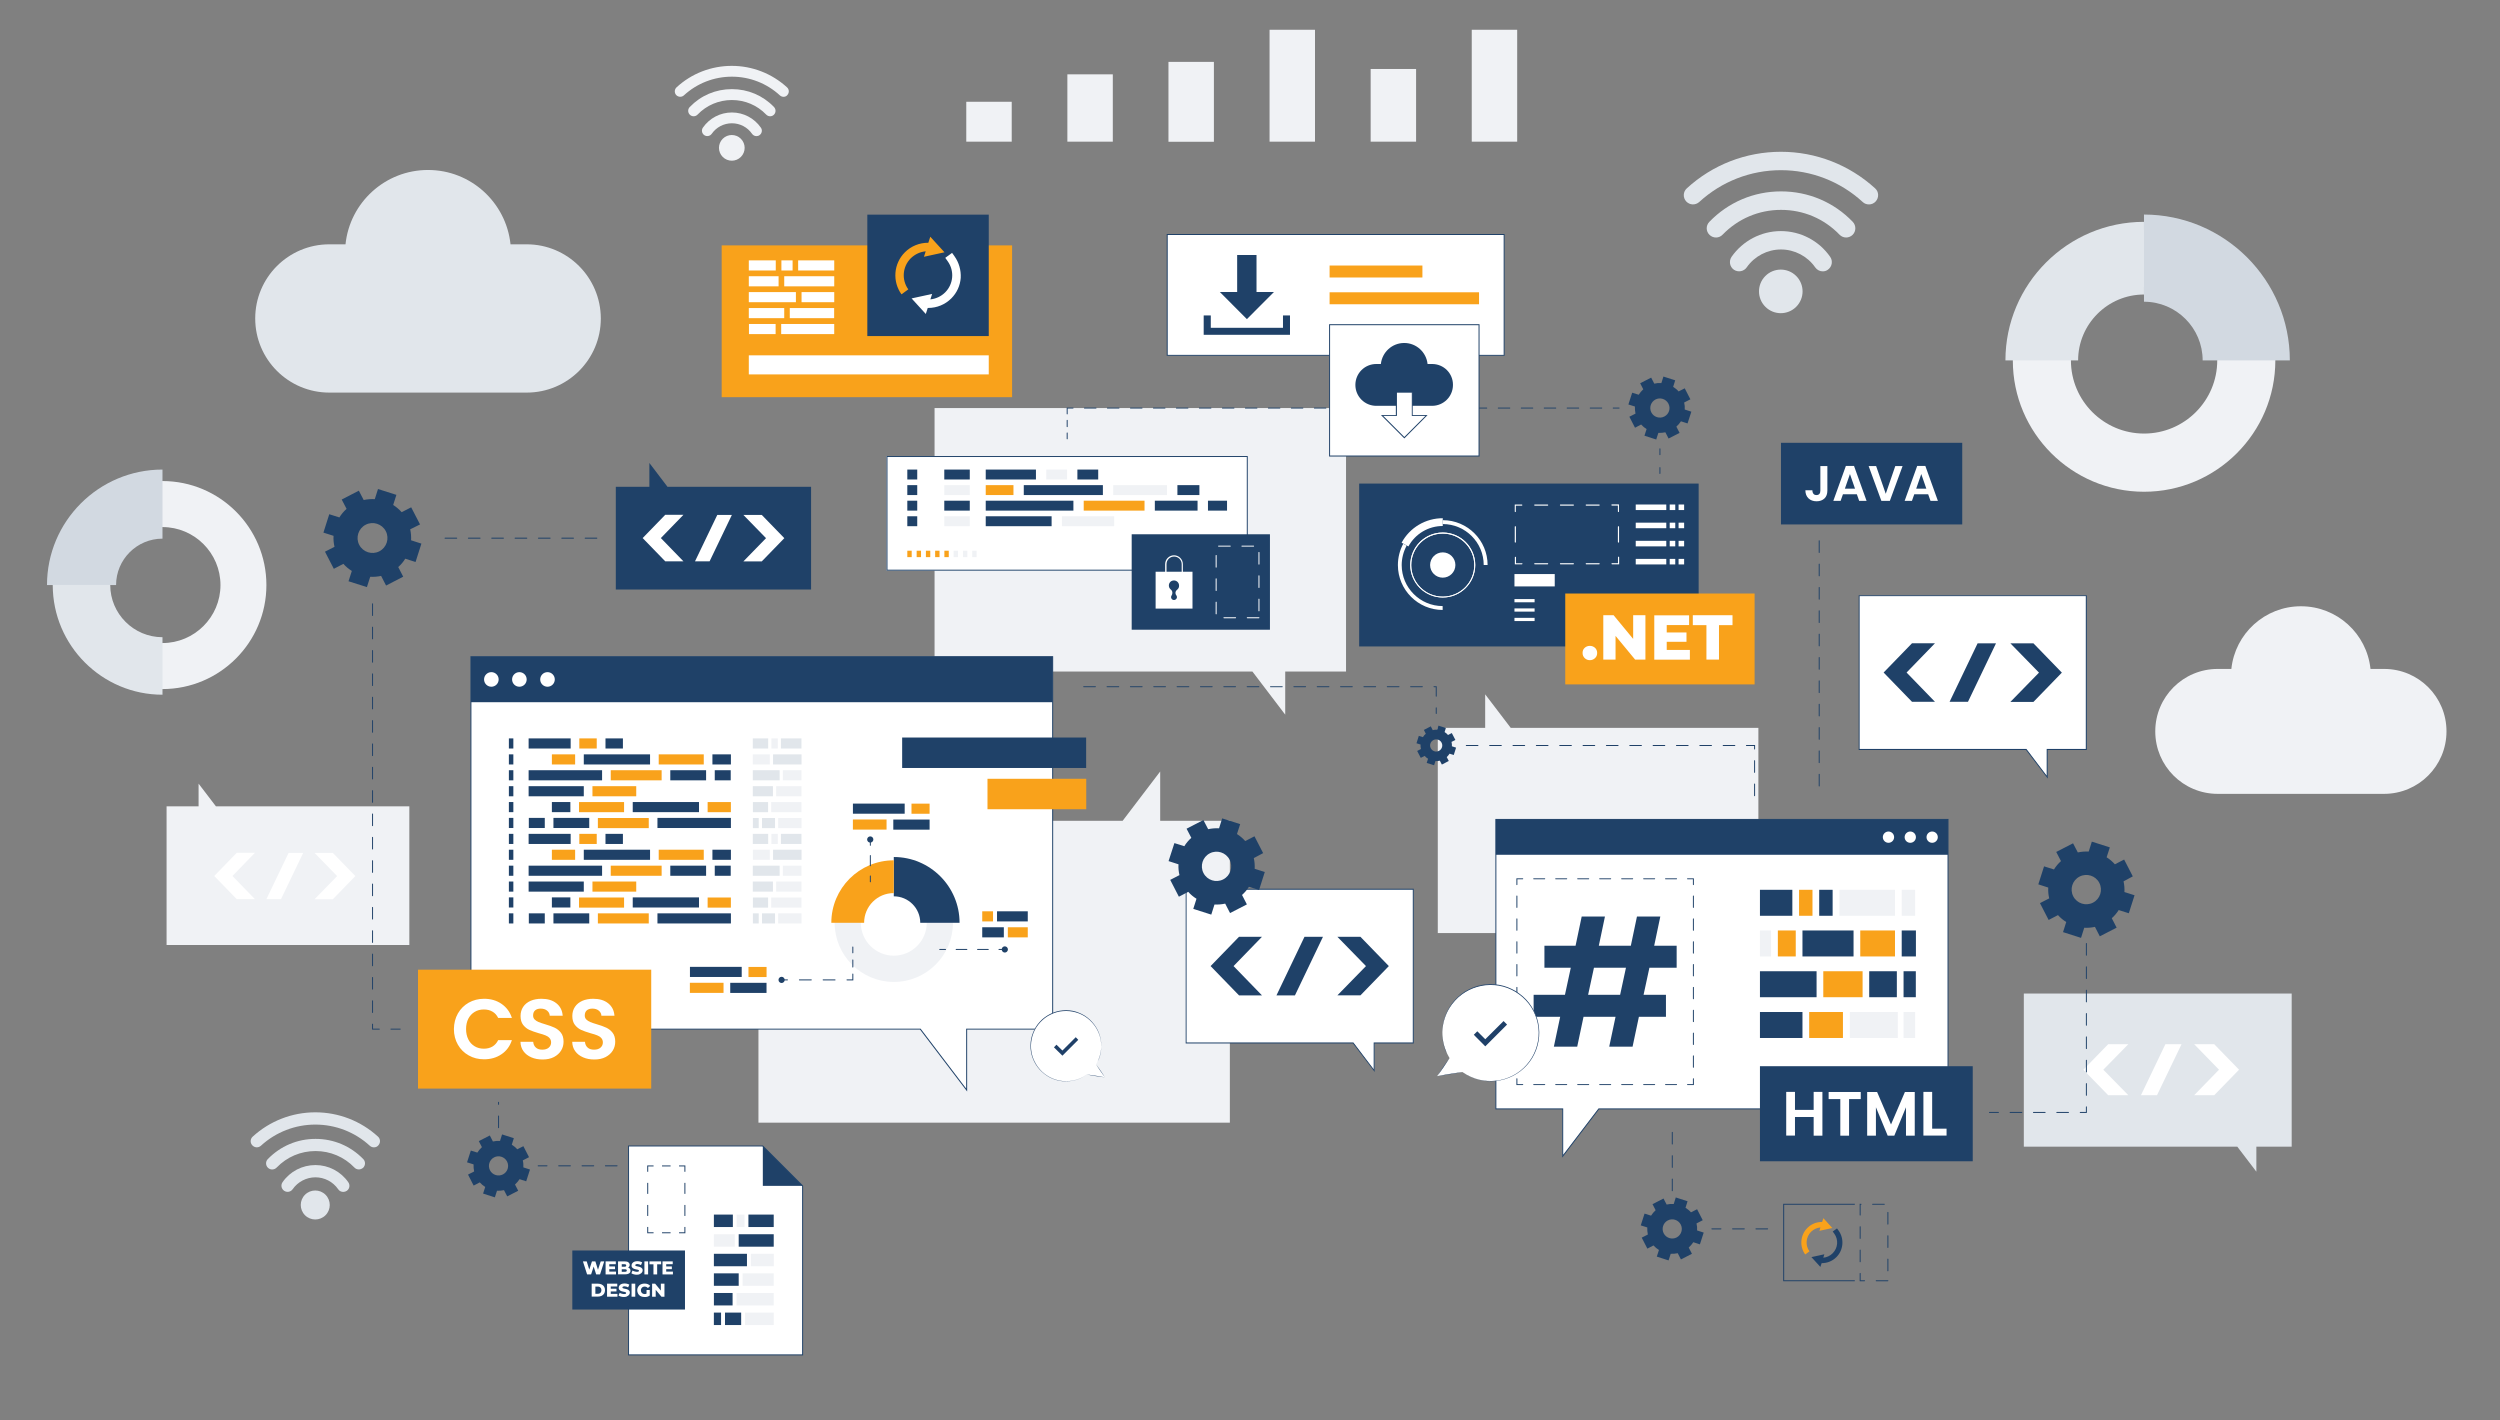<?xml version="1.0" encoding="utf-8"?>
<!-- Generator: Adobe Illustrator 25.0.0, SVG Export Plug-In . SVG Version: 6.00 Build 0)  -->
<svg version="1.1" xmlns="http://www.w3.org/2000/svg" xmlns:xlink="http://www.w3.org/1999/xlink" x="0px" y="0px"
	 viewBox="0 0 2569.4 1459.8" style="enable-background:new 0 0 2569.4 1459.8;" xml:space="preserve">
<rect x="0" y="0" width="2569.4" height="1459.8" fill="#808080" stroke="none"/>
<style type="text/css">
	.st0{clip-path:url(#SVGID_2_);}
	.st1{fill:#F0F2F5;}
	.st2{fill:#E1E6EB;}
	.st3{fill:#D2D9E1;}
	.st4{fill:#FFFFFF;}
	.st5{fill:#1F4168;}
	.st6{fill:#F9A21B;}
	.st7{fill:#1F4068;}
</style>
<g id="BACK">
	<g>
		<defs>
			<rect id="SVGID_1_" x="-123.8" y="-115.5" width="2800" height="2100"/>
		</defs>
		<clipPath id="SVGID_2_">
			<use xlink:href="#SVGID_1_"  style="overflow:visible;"/>
		</clipPath>
		<g class="st0">
			<g>
				<g>
					<polygon class="st1" points="779.5,1153.8 779.5,843.6 1153.8,843.6 1192.4,792.9 1192.4,843.6 1264,843.6 1264,1153.8 					
						"/>
				</g>
				<g>
					<polygon class="st1" points="960.5,419.4 960.5,690.2 1287.2,690.2 1320.9,734.5 1320.9,690.2 1383.4,690.2 1383.4,419.4 					
						"/>
				</g>
				<g>
					<polygon class="st1" points="1807.2,959 1807.2,748.1 1552.7,748.1 1526.4,713.6 1526.4,748.1 1477.7,748.1 1477.7,959 					
						"/>
				</g>
			</g>
			<g>
				<g>
					<g>
						<path class="st1" d="M2450.3,687.5h-14c-3.8-36.2-34.3-64.4-71.5-64.4s-67.7,28.2-71.5,64.4h-14c-35.5,0-64.2,28.7-64.2,64.2
							v0c0,35.5,28.7,64.2,64.2,64.2h170.9c35.5,0,64.2-28.7,64.2-64.2v0C2514.5,716.3,2485.8,687.5,2450.3,687.5z"/>
					</g>
				</g>
				<g>
					<g>
						<path class="st2" d="M541.3,251.1h-16.6c-4.5-42.9-40.7-76.4-84.8-76.4c-44.1,0-80.4,33.5-84.8,76.4h-16.6
							c-42.1,0-76.2,34.1-76.2,76.2v0c0,42.1,34.1,76.2,76.2,76.2h202.8c42.1,0,76.2-34.1,76.2-76.2v0
							C617.4,285.2,583.3,251.1,541.3,251.1z"/>
					</g>
				</g>
				<g>
					<g>
						<g>
							<g>
								<path class="st1" d="M273.8,601.3c0,58.9-47.9,106.9-106.9,106.9c-58.9,0-106.9-47.9-106.9-106.9
									c0-58.9,47.9-106.9,106.9-106.9C225.9,494.4,273.8,542.3,273.8,601.3z M107.4,601.3c0,32.8,26.7,59.6,59.6,59.6
									c32.8,0,59.6-26.7,59.6-59.6c0-32.8-26.7-59.6-59.6-59.6C134.1,541.7,107.4,568.4,107.4,601.3z"/>
							</g>
						</g>
					</g>
					<g>
						<g>
							<g>
								<path class="st3" d="M167,482.6l0,71c-26.3,0-47.7,21.4-47.7,47.7h-71C48.3,535.8,101.5,482.6,167,482.6z"/>
							</g>
						</g>
					</g>
					<g>
						<g>
							<g>
								<path class="st2" d="M167,654.9l0,59.1c-62.2,0-112.8-50.6-112.8-112.8h59.1C113.3,630.8,137.4,654.9,167,654.9z"/>
							</g>
						</g>
					</g>
				</g>
				<g>
					<g>
						<g>
							<g>
								<path class="st1" d="M2203.6,505.4c-74.4,0-134.9-60.5-134.9-134.9c0-74.4,60.5-134.9,134.9-134.9
									c74.4,0,134.9,60.5,134.9,134.9C2338.5,444.8,2278,505.4,2203.6,505.4z M2203.6,295.2c-41.5,0-75.2,33.7-75.2,75.2
									c0,41.5,33.7,75.2,75.2,75.2c41.5,0,75.2-33.7,75.2-75.2C2278.8,329,2245,295.2,2203.6,295.2z"/>
							</g>
						</g>
					</g>
					<g>
						<g>
							<g>
								<path class="st3" d="M2353.4,370.4l-89.6,0c0-33.2-27-60.3-60.3-60.3v-89.6C2286.2,220.6,2353.4,287.8,2353.4,370.4z"/>
							</g>
						</g>
					</g>
					<g>
						<g>
							<g>
								<path class="st2" d="M2135.8,370.4h-74.7c0-78.5,63.9-142.4,142.4-142.4v74.7C2166.2,302.7,2135.8,333.1,2135.8,370.4z"/>
							</g>
						</g>
					</g>
				</g>
				<g>
					<g>
						<g>
							<path class="st2" d="M384.3,1179.2c-1.5,0-3-0.5-4.3-1.7c-15.3-14-35.1-21.7-55.9-21.7c-20.7,0-40.6,7.7-55.9,21.7
								c-2.6,2.4-6.5,2.2-8.9-0.4c-2.4-2.6-2.2-6.5,0.4-8.9c17.6-16.1,40.5-25,64.4-25c23.9,0,46.8,8.9,64.4,25
								c2.6,2.4,2.7,6.3,0.4,8.9C387.7,1178.6,386,1179.2,384.3,1179.2z"/>
						</g>
					</g>
					<g>
						<g>
							<path class="st2" d="M368.8,1201.9c-1.6,0-3.3-0.6-4.5-1.9c-10.6-11-24.8-17-40-17c-15.2,0-29.4,6-40,17
								c-2.4,2.5-6.4,2.6-8.9,0.2c-2.5-2.4-2.6-6.4-0.2-8.9c13-13.4,30.4-20.8,49.1-20.8c18.7,0,36.1,7.4,49.1,20.8
								c2.4,2.5,2.3,6.5-0.2,8.9C371.9,1201.3,370.3,1201.9,368.8,1201.9z"/>
						</g>
					</g>
					<g>
						<g>
							<path class="st2" d="M352.8,1225c-2,0-4-0.9-5.2-2.7c-5.3-7.7-14.1-12.3-23.4-12.3c-9.3,0-18.1,4.6-23.4,12.2
								c-2,2.9-5.9,3.6-8.8,1.6c-2.9-2-3.6-5.9-1.6-8.8c7.7-11.1,20.3-17.6,33.8-17.6c13.5,0,26.1,6.6,33.8,17.7
								c2,2.9,1.3,6.8-1.6,8.8C355.3,1224.6,354.1,1225,352.8,1225z"/>
						</g>
					</g>
					<g>
						<g>
							
								<ellipse transform="matrix(0.707 -0.707 0.707 0.707 -780.82 592.028)" class="st2" cx="324.2" cy="1238.5" rx="14.9" ry="14.9"/>
						</g>
					</g>
				</g>
				<g>
					<g>
						<g>
							<path class="st1" d="M805.3,99.5c-1.3,0-2.7-0.5-3.8-1.5c-13.5-12.4-31-19.2-49.3-19.2c-18.3,0-35.8,6.8-49.3,19.2
								c-2.3,2.1-5.8,1.9-7.9-0.3c-2.1-2.3-1.9-5.8,0.3-7.9c15.5-14.3,35.7-22.1,56.8-22.1c21.1,0,41.3,7.9,56.8,22.1
								c2.3,2.1,2.4,5.6,0.3,7.9C808.3,98.9,806.8,99.5,805.3,99.5z"/>
						</g>
					</g>
					<g>
						<g>
							<path class="st1" d="M791.5,119.5c-1.5,0-2.9-0.6-4-1.7c-9.3-9.7-21.9-15-35.3-15c-13.4,0-26,5.3-35.3,15
								c-2.1,2.2-5.7,2.3-7.9,0.1c-2.2-2.1-2.3-5.7-0.1-7.9c11.4-11.9,26.8-18.4,43.3-18.4c16.5,0,31.9,6.5,43.3,18.4
								c2.1,2.2,2.1,5.7-0.1,7.9C794.3,119,792.9,119.5,791.5,119.5z"/>
						</g>
					</g>
					<g>
						<g>
							<path class="st1" d="M777.5,139.9c-1.8,0-3.5-0.8-4.6-2.4c-4.7-6.8-12.4-10.8-20.7-10.8c-8.2,0-16,4-20.7,10.8
								c-1.8,2.5-5.2,3.1-7.7,1.4c-2.5-1.8-3.1-5.2-1.4-7.7c6.8-9.8,17.9-15.6,29.8-15.6c11.9,0,23,5.8,29.8,15.6
								c1.8,2.5,1.1,6-1.4,7.7C779.7,139.6,778.5,139.9,777.5,139.9z"/>
						</g>
					</g>
					<g>
						<g>
							
								<ellipse transform="matrix(0.707 -0.707 0.707 0.707 112.927 576.37)" class="st1" cx="752.2" cy="151.9" rx="13.2" ry="13.2"/>
						</g>
					</g>
				</g>
				<g>
					<g>
						<g>
							<path class="st2" d="M1920.8,210.1c-2.3,0-4.6-0.8-6.4-2.5c-23-21.1-52.8-32.7-84-32.7c-31.2,0-61,11.6-84,32.7
								c-3.9,3.5-9.8,3.3-13.4-0.6c-3.5-3.9-3.3-9.8,0.6-13.4c26.5-24.3,60.8-37.6,96.8-37.6c35.9,0,70.3,13.4,96.8,37.6
								c3.9,3.5,4.1,9.5,0.6,13.4C1925.9,209.1,1923.4,210.1,1920.8,210.1z"/>
						</g>
					</g>
					<g>
						<g>
							<path class="st2" d="M1897.4,244.1c-2.5,0-5-1-6.8-2.9c-15.9-16.5-37.2-25.5-60.1-25.5c-22.9,0-44.2,9.1-60.1,25.5
								c-3.6,3.8-9.6,3.9-13.4,0.2c-3.8-3.6-3.9-9.6-0.2-13.4c19.5-20.2,45.7-31.3,73.7-31.3c28.1,0,54.3,11.1,73.7,31.3
								c3.6,3.8,3.5,9.8-0.2,13.4C1902.1,243.2,1899.7,244.1,1897.4,244.1z"/>
						</g>
					</g>
					<g>
						<g>
							<path class="st2" d="M1873.4,278.9c-3,0-5.9-1.4-7.8-4.1c-8-11.5-21.2-18.4-35.2-18.4c-14,0-27.2,6.9-35.2,18.4
								c-3,4.3-8.9,5.3-13.2,2.4c-4.3-3-5.3-8.9-2.4-13.2c11.6-16.6,30.5-26.5,50.7-26.5c20.2,0,39.2,9.9,50.7,26.5
								c3,4.3,1.9,10.2-2.4,13.2C1877.2,278.3,1875.3,278.9,1873.4,278.9z"/>
						</g>
					</g>
					<g>
						<g>
							
								<ellipse transform="matrix(0.707 -0.707 0.707 0.707 324.52 1381.967)" class="st2" cx="1830.4" cy="299.3" rx="22.4" ry="22.4"/>
						</g>
					</g>
				</g>
				<g>
					<g>
						<g>
							<g>
								<g>
									<rect x="1512.6" y="30.6" class="st1" width="46.7" height="115"/>
								</g>
							</g>
						</g>
					</g>
					<g>
						<g>
							<g>
								<g>
									<rect x="1408.7" y="70.9" class="st1" width="46.7" height="74.7"/>
								</g>
							</g>
						</g>
					</g>
					<g>
						<g>
							<g>
								<g>
									<rect x="1304.8" y="30.6" class="st1" width="46.7" height="115"/>
								</g>
							</g>
						</g>
					</g>
					<g>
						<g>
							<g>
								<g>
									<rect x="1200.9" y="63.6" class="st1" width="46.7" height="82.1"/>
								</g>
							</g>
						</g>
					</g>
					<g>
						<g>
							<g>
								<g>
									<rect x="1097" y="76.4" class="st1" width="46.7" height="69.2"/>
								</g>
							</g>
						</g>
					</g>
					<g>
						<g>
							<g>
								<g>
									<rect x="993.1" y="104.6" class="st1" width="46.7" height="41"/>
								</g>
							</g>
						</g>
					</g>
				</g>
				<g>
					<g>
						<polygon class="st1" points="420.7,971.2 420.7,828.7 221.9,828.7 204.1,805.4 204.1,828.7 171.2,828.7 171.2,971.2 						"/>
					</g>
					<g>
						<g>
							<g>
								<path class="st4" d="M243.3,924.1l-23.1-23.8l23.1-23.8H262l-23.1,23.8l23.1,23.8H243.3z"/>
							</g>
							<g>
								<path class="st4" d="M323.3,876.6h18.8l23.1,23.8l-23.1,23.8h-18.8l23.2-23.8L323.3,876.6z"/>
							</g>
						</g>
						<g>
							<polygon class="st4" points="273.8,924.1 288.8,924.1 311.6,876.6 296.6,876.6 							"/>
						</g>
					</g>
				</g>
				<g>
					<g>
						<polygon class="st2" points="2080,1021.1 2080,1178.5 2299.4,1178.5 2319,1204.2 2319,1178.5 2355.3,1178.5 2355.3,1021.1 
													"/>
					</g>
					<g>
						<g>
							<g>
								<path class="st4" d="M2275.7,1073.2l25.5,26.2l-25.5,26.2h-20.6l25.5-26.2l-25.5-26.2H2275.7z"/>
							</g>
							<g>
								<path class="st4" d="M2187.4,1125.6h-20.7l-25.5-26.2l25.5-26.2h20.7l-25.7,26.2L2187.4,1125.6z"/>
							</g>
						</g>
						<g>
							<polygon class="st4" points="2242.1,1073.2 2225.5,1073.2 2200.4,1125.6 2216.9,1125.6 							"/>
						</g>
					</g>
				</g>
			</g>
		</g>
	</g>
</g>
<g id="CODING">
	<g>
		<g>
			<polygon class="st4" points="484,674.9 484,1057.7 945.9,1057.7 993.5,1120.3 993.5,1057.7 1081.9,1057.7 1081.9,674.9 			"/>
		</g>
		<g>
			<path class="st5" d="M994,1121.8l-48.4-63.6H483.5V674.4h598.9v383.8H994V1121.8z M484.5,1057.2h461.6l0.2,0.2l46.7,61.4v-61.6
				h88.4V675.4H484.5V1057.2z"/>
		</g>
		<g>
			<rect x="484" y="674.9" class="st5" width="597.9" height="46.8"/>
		</g>
		<g>
			<circle class="st4" cx="505" cy="698.3" r="7.5"/>
		</g>
		<g>
			<circle class="st4" cx="533.8" cy="698.3" r="7.5"/>
		</g>
		<g>
			<circle class="st4" cx="562.7" cy="698.3" r="7.5"/>
		</g>
	</g>
	<g>
		<g>
			<rect x="927.2" y="758" class="st5" width="189.1" height="31.3"/>
		</g>
		<g>
			<rect x="1014.9" y="800.4" class="st6" width="101.5" height="31.3"/>
		</g>
		<g>
			<g>
				<rect x="429.6" y="996.6" class="st6" width="239.7" height="122.2"/>
			</g>
			<g>
				<g>
					<path class="st4" d="M470.6,1041.6c2.7-4.7,6.4-8.4,11.1-11.1c4.7-2.6,9.9-4,15.8-4c6.8,0,12.8,1.7,17.9,5.2
						c5.1,3.5,8.7,8.3,10.7,14.5h-14.1c-1.4-2.9-3.4-5.1-5.9-6.5c-2.5-1.5-5.5-2.2-8.8-2.2c-3.6,0-6.7,0.8-9.5,2.5
						c-2.8,1.7-4.9,4-6.5,7c-1.5,3-2.3,6.6-2.3,10.6c0,4,0.8,7.6,2.3,10.6c1.5,3.1,3.7,5.4,6.5,7.1c2.8,1.7,5.9,2.5,9.5,2.5
						c3.3,0,6.2-0.7,8.8-2.2c2.5-1.5,4.5-3.7,5.9-6.6h14.1c-2,6.2-5.6,11.1-10.7,14.5c-5.1,3.5-11.1,5.2-17.9,5.2
						c-5.8,0-11.1-1.3-15.8-4c-4.7-2.6-8.4-6.3-11.1-11c-2.7-4.7-4.1-10.1-4.1-16.1C466.6,1051.7,467.9,1046.4,470.6,1041.6z"/>
				</g>
				<g>
					<path class="st4" d="M546.1,1086.7c-3.4-1.5-6.1-3.5-8.1-6.3c-2-2.7-3-6-3.1-9.7h13.1c0.2,2.5,1.1,4.5,2.7,5.9
						c1.6,1.5,3.8,2.2,6.6,2.2c2.9,0,5.1-0.7,6.7-2.1c1.6-1.4,2.4-3.2,2.4-5.4c0-1.8-0.6-3.3-1.7-4.5c-1.1-1.2-2.5-2.1-4.1-2.7
						c-1.7-0.7-3.9-1.4-6.9-2.2c-4-1.2-7.2-2.3-9.6-3.4c-2.5-1.1-4.6-2.9-6.4-5.1c-1.8-2.3-2.7-5.4-2.7-9.2c0-3.6,0.9-6.7,2.7-9.4
						c1.8-2.7,4.3-4.7,7.6-6.2c3.3-1.4,7-2.1,11.2-2.1c6.3,0,11.4,1.5,15.3,4.6c3.9,3.1,6.1,7.3,6.5,12.8H565
						c-0.1-2.1-1-3.8-2.7-5.2c-1.7-1.4-3.9-2.1-6.6-2.1c-2.4,0-4.3,0.6-5.7,1.8c-1.4,1.2-2.1,3-2.1,5.3c0,1.6,0.5,3,1.6,4.1
						c1.1,1.1,2.4,1.9,4,2.6c1.6,0.7,3.9,1.4,6.8,2.3c4,1.2,7.2,2.3,9.7,3.5c2.5,1.2,4.7,2.9,6.5,5.2c1.8,2.3,2.7,5.4,2.7,9.2
						c0,3.3-0.8,6.3-2.5,9.1c-1.7,2.8-4.2,5-7.4,6.7c-3.3,1.7-7.1,2.5-11.6,2.5C553.4,1088.9,549.5,1088.2,546.1,1086.7z"/>
				</g>
				<g>
					<path class="st4" d="M599.3,1086.7c-3.4-1.5-6.1-3.5-8.1-6.3c-2-2.7-3-6-3.1-9.7h13.1c0.2,2.5,1.1,4.5,2.7,5.9
						c1.6,1.5,3.8,2.2,6.6,2.2c2.9,0,5.1-0.7,6.7-2.1c1.6-1.4,2.4-3.2,2.4-5.4c0-1.8-0.6-3.3-1.7-4.5c-1.1-1.2-2.5-2.1-4.1-2.7
						c-1.7-0.7-3.9-1.4-6.9-2.2c-4-1.2-7.2-2.3-9.6-3.4c-2.5-1.1-4.6-2.9-6.4-5.1c-1.8-2.3-2.7-5.4-2.7-9.2c0-3.6,0.9-6.7,2.7-9.4
						c1.8-2.7,4.3-4.7,7.6-6.2c3.3-1.4,7-2.1,11.2-2.1c6.3,0,11.4,1.5,15.3,4.6c3.9,3.1,6.1,7.3,6.5,12.8h-13.4
						c-0.1-2.1-1-3.8-2.7-5.2c-1.7-1.4-3.9-2.1-6.6-2.1c-2.4,0-4.3,0.6-5.7,1.8c-1.4,1.2-2.1,3-2.1,5.3c0,1.6,0.5,3,1.6,4.1
						c1.1,1.1,2.4,1.9,4,2.6c1.6,0.7,3.9,1.4,6.8,2.3c4,1.2,7.2,2.3,9.7,3.5c2.5,1.2,4.7,2.9,6.5,5.2c1.8,2.3,2.7,5.4,2.7,9.2
						c0,3.3-0.8,6.3-2.5,9.1c-1.7,2.8-4.2,5-7.4,6.7c-3.3,1.7-7.1,2.5-11.6,2.5C606.5,1088.9,602.7,1088.2,599.3,1086.7z"/>
				</g>
			</g>
		</g>
		<g>
			<g>
				<rect x="543.3" y="758.9" class="st5" width="43.2" height="10.4"/>
			</g>
			<g>
				<rect x="595.4" y="758.9" class="st6" width="17.9" height="10.4"/>
			</g>
			<g>
				<rect x="622.3" y="758.9" class="st5" width="17.9" height="10.4"/>
			</g>
			<g>
				<rect x="567.2" y="775.3" class="st6" width="23.9" height="10.4"/>
			</g>
			<g>
				<rect x="600" y="775.3" class="st5" width="68.1" height="10.4"/>
			</g>
			<g>
				<rect x="677" y="775.3" class="st6" width="46.3" height="10.4"/>
			</g>
			<g>
				<rect x="732.2" y="775.3" class="st5" width="19" height="10.4"/>
			</g>
			<g>
				<rect x="543.3" y="791.6" class="st5" width="75.5" height="10.4"/>
			</g>
			<g>
				<rect x="627.7" y="791.6" class="st6" width="52.3" height="10.4"/>
			</g>
			<g>
				<rect x="688.9" y="791.6" class="st5" width="36.8" height="10.4"/>
			</g>
			<g>
				<rect x="734.6" y="791.6" class="st5" width="16.4" height="10.4"/>
			</g>
			<g>
				<rect x="543.3" y="808" class="st5" width="56.7" height="10.4"/>
			</g>
			<g>
				<rect x="608.9" y="808" class="st6" width="45" height="10.4"/>
			</g>
			<g>
				
					<rect x="727.3" y="824.3" transform="matrix(-1 -1.224647e-16 1.224647e-16 -1 1478.474 1659.031)" class="st6" width="23.9" height="10.4"/>
			</g>
			<g>
				<rect x="650.3" y="824.3" class="st5" width="68.1" height="10.4"/>
			</g>
			<g>
				
					<rect x="595.1" y="824.3" transform="matrix(-1 -1.224647e-16 1.224647e-16 -1 1236.497 1659.031)" class="st6" width="46.3" height="10.4"/>
			</g>
			<g>
				<rect x="567.2" y="824.3" class="st5" width="19" height="10.4"/>
			</g>
			<g>
				<rect x="675.7" y="840.6" class="st5" width="75.5" height="10.4"/>
			</g>
			<g>
				
					<rect x="614.5" y="840.6" transform="matrix(-1 -1.224647e-16 1.224647e-16 -1 1281.267 1691.712)" class="st6" width="52.3" height="10.4"/>
			</g>
			<g>
				<rect x="568.8" y="840.6" class="st5" width="36.8" height="10.4"/>
			</g>
			<g>
				<rect x="543.5" y="840.6" class="st5" width="16.4" height="10.4"/>
			</g>
			<g>
				<rect x="543.3" y="857" class="st5" width="43.2" height="10.4"/>
			</g>
			<g>
				<rect x="595.4" y="857" class="st6" width="17.9" height="10.4"/>
			</g>
			<g>
				<rect x="622.3" y="857" class="st5" width="17.9" height="10.4"/>
			</g>
			<g>
				<rect x="567.2" y="873.3" class="st6" width="23.9" height="10.4"/>
			</g>
			<g>
				<rect x="600" y="873.3" class="st5" width="68.1" height="10.4"/>
			</g>
			<g>
				<rect x="677" y="873.3" class="st6" width="46.3" height="10.4"/>
			</g>
			<g>
				<rect x="732.2" y="873.3" class="st5" width="19" height="10.4"/>
			</g>
			<g>
				<rect x="543.3" y="889.7" class="st5" width="75.5" height="10.4"/>
			</g>
			<g>
				<rect x="627.7" y="889.7" class="st6" width="52.3" height="10.4"/>
			</g>
			<g>
				<rect x="688.9" y="889.7" class="st5" width="36.8" height="10.4"/>
			</g>
			<g>
				<rect x="734.6" y="889.7" class="st5" width="16.4" height="10.4"/>
			</g>
			<g>
				<rect x="543.3" y="906" class="st5" width="56.7" height="10.4"/>
			</g>
			<g>
				<rect x="608.9" y="906" class="st6" width="45" height="10.4"/>
			</g>
			<g>
				
					<rect x="727.3" y="922.3" transform="matrix(-1 -1.224647e-16 1.224647e-16 -1 1478.474 1855.119)" class="st6" width="23.9" height="10.4"/>
			</g>
			<g>
				<rect x="650.3" y="922.3" class="st5" width="68.1" height="10.4"/>
			</g>
			<g>
				
					<rect x="595.1" y="922.3" transform="matrix(-1 -1.224647e-16 1.224647e-16 -1 1236.497 1855.119)" class="st6" width="46.3" height="10.4"/>
			</g>
			<g>
				<rect x="567.2" y="922.3" class="st5" width="19" height="10.4"/>
			</g>
			<g>
				<rect x="675.7" y="938.7" class="st5" width="75.5" height="10.4"/>
			</g>
			<g>
				
					<rect x="614.5" y="938.7" transform="matrix(-1 -1.224647e-16 1.224647e-16 -1 1281.267 1887.8)" class="st6" width="52.3" height="10.4"/>
			</g>
			<g>
				<rect x="568.8" y="938.7" class="st5" width="36.8" height="10.4"/>
			</g>
			<g>
				<rect x="543.5" y="938.7" class="st5" width="16.4" height="10.4"/>
			</g>
		</g>
		<g>
			<g>
				<rect x="773.7" y="758.9" class="st2" width="15.8" height="10.4"/>
			</g>
			<g>
				<rect x="792.8" y="758.9" class="st1" width="6.6" height="10.4"/>
			</g>
			<g>
				<rect x="802.6" y="758.9" class="st2" width="21.1" height="10.4"/>
			</g>
			<g>
				<rect x="773.7" y="775.3" class="st1" width="17.5" height="10.4"/>
			</g>
			<g>
				<rect x="794.5" y="775.3" class="st2" width="29.3" height="10.4"/>
			</g>
			<g>
				<rect x="773.7" y="791.6" class="st2" width="27.6" height="10.4"/>
			</g>
			<g>
				<rect x="804.6" y="791.6" class="st1" width="19.1" height="10.4"/>
			</g>
			<g>
				<rect x="773.7" y="808" class="st2" width="20.7" height="10.4"/>
			</g>
			<g>
				<rect x="797.7" y="808" class="st1" width="26" height="10.4"/>
			</g>
			<g>
				
					<rect x="792.7" y="824.3" transform="matrix(-1 -1.224647e-16 1.224647e-16 -1 1616.38 1659.031)" class="st1" width="31.1" height="10.4"/>
			</g>
			<g>
				
					<rect x="773.8" y="824.3" transform="matrix(-1 -1.224647e-16 1.224647e-16 -1 1563.208 1659.031)" class="st2" width="15.6" height="10.4"/>
			</g>
			<g>
				
					<rect x="799.7" y="840.6" transform="matrix(-1 -1.224647e-16 1.224647e-16 -1 1623.465 1691.712)" class="st1" width="24" height="10.4"/>
			</g>
			<g>
				
					<rect x="783" y="840.6" transform="matrix(-1 -1.224647e-16 1.224647e-16 -1 1579.537 1691.712)" class="st2" width="13.4" height="10.4"/>
			</g>
			<g>
				
					<rect x="773.8" y="840.6" transform="matrix(-1 -1.224647e-16 1.224647e-16 -1 1553.593 1691.712)" class="st2" width="6" height="10.4"/>
			</g>
			<g>
				<rect x="773.7" y="857" class="st2" width="15.8" height="10.4"/>
			</g>
			<g>
				<rect x="792.8" y="857" class="st1" width="6.6" height="10.4"/>
			</g>
			<g>
				<rect x="802.6" y="857" class="st2" width="21.1" height="10.4"/>
			</g>
			<g>
				<rect x="773.8" y="873.3" class="st1" width="17.4" height="10.4"/>
			</g>
			<g>
				<rect x="794.5" y="873.3" class="st2" width="29.3" height="10.4"/>
			</g>
			<g>
				<rect x="773.7" y="889.7" class="st2" width="27.6" height="10.4"/>
			</g>
			<g>
				<rect x="804.6" y="889.7" class="st1" width="19.1" height="10.4"/>
			</g>
			<g>
				<rect x="773.7" y="906" class="st2" width="20.7" height="10.4"/>
			</g>
			<g>
				<rect x="797.7" y="906" class="st1" width="26" height="10.4"/>
			</g>
			<g>
				
					<rect x="792.7" y="922.3" transform="matrix(-1 -1.224647e-16 1.224647e-16 -1 1616.38 1855.119)" class="st1" width="31.1" height="10.4"/>
			</g>
			<g>
				
					<rect x="773.8" y="922.3" transform="matrix(-1 -1.224647e-16 1.224647e-16 -1 1563.208 1855.119)" class="st2" width="15.6" height="10.4"/>
			</g>
			<g>
				
					<rect x="799.7" y="938.7" transform="matrix(-1 -1.224647e-16 1.224647e-16 -1 1623.465 1887.8)" class="st1" width="24" height="10.4"/>
			</g>
			<g>
				
					<rect x="783" y="938.7" transform="matrix(-1 -1.224647e-16 1.224647e-16 -1 1579.537 1887.8)" class="st2" width="13.4" height="10.4"/>
			</g>
			<g>
				
					<rect x="773.8" y="938.7" transform="matrix(-1 -1.224647e-16 1.224647e-16 -1 1553.593 1887.8)" class="st2" width="6" height="10.4"/>
			</g>
		</g>
		<g>
			<g>
				<rect x="523" y="758.9" class="st5" width="4.6" height="10.4"/>
			</g>
			<g>
				<rect x="523" y="775.3" class="st5" width="4.6" height="10.4"/>
			</g>
			<g>
				<rect x="523" y="791.6" class="st5" width="4.6" height="10.4"/>
			</g>
			<g>
				<rect x="523" y="808" class="st5" width="4.6" height="10.4"/>
			</g>
			<g>
				<rect x="523" y="824.3" class="st5" width="4.6" height="10.4"/>
			</g>
			<g>
				<rect x="523" y="840.6" class="st5" width="4.6" height="10.4"/>
			</g>
			<g>
				<rect x="523" y="857" class="st5" width="4.6" height="10.4"/>
			</g>
			<g>
				<rect x="523" y="873.3" class="st5" width="4.6" height="10.4"/>
			</g>
			<g>
				<rect x="523" y="889.7" class="st5" width="4.6" height="10.4"/>
			</g>
			<g>
				<rect x="523" y="906" class="st5" width="4.6" height="10.4"/>
			</g>
			<g>
				<rect x="523" y="922.3" class="st5" width="4.6" height="10.4"/>
			</g>
			<g>
				<rect x="523" y="938.7" class="st5" width="4.6" height="10.4"/>
			</g>
		</g>
		<g>
			<g>
				<g>
					<g>
						<g>
							<path class="st1" d="M918.6,1009.2c-33.5,0-60.8-27.3-60.8-60.8c0-33.5,27.3-60.8,60.8-60.8c33.5,0,60.8,27.3,60.8,60.8
								C979.5,981.9,952.2,1009.2,918.6,1009.2z M918.6,914.4c-18.7,0-33.9,15.2-33.9,33.9c0,18.7,15.2,33.9,33.9,33.9
								c18.7,0,33.9-15.2,33.9-33.9C952.5,929.7,937.3,914.4,918.6,914.4z"/>
						</g>
					</g>
				</g>
				<g>
					<g>
						<g>
							<path class="st5" d="M986.2,948.4h-40.4c0-15-12.2-27.2-27.2-27.2v-40.4C955.9,880.8,986.2,911.1,986.2,948.4z"/>
						</g>
					</g>
				</g>
				<g>
					<g>
						<g>
							<path class="st6" d="M888.1,948.4l-33.7,0c0-35.4,28.8-64.2,64.2-64.2v33.7C901.8,917.8,888.1,931.5,888.1,948.4z"/>
						</g>
					</g>
				</g>
			</g>
			<g>
				<g>
					<path class="st5" d="M876.5,979.8c-0.3,0-0.5-0.2-0.5-0.5v-6c0-0.3,0.2-0.5,0.5-0.5c0.3,0,0.5,0.2,0.5,0.5v6
						C877,979.6,876.8,979.8,876.5,979.8z"/>
				</g>
				<g>
					<path class="st5" d="M876.5,994.4c-0.3,0-0.5-0.2-0.5-0.5v-7.3c0-0.3,0.2-0.5,0.5-0.5c0.3,0,0.5,0.2,0.5,0.5v7.3
						C877,994.1,876.8,994.4,876.5,994.4z"/>
				</g>
				<g>
					<path class="st5" d="M877,1007.6h-6.5c-0.3,0-0.5-0.2-0.5-0.5c0-0.3,0.2-0.5,0.5-0.5h5.5v-5.5c0-0.3,0.2-0.5,0.5-0.5
						c0.3,0,0.5,0.2,0.5,0.5V1007.6z"/>
				</g>
				<g>
					<path class="st5" d="M858.3,1007.6H846c-0.3,0-0.5-0.2-0.5-0.5c0-0.3,0.2-0.5,0.5-0.5h12.2c0.3,0,0.5,0.2,0.5,0.5
						C858.8,1007.4,858.6,1007.6,858.3,1007.6z M833.8,1007.6h-12.2c-0.3,0-0.5-0.2-0.5-0.5c0-0.3,0.2-0.5,0.5-0.5h12.2
						c0.3,0,0.5,0.2,0.5,0.5C834.3,1007.4,834.1,1007.6,833.8,1007.6z"/>
				</g>
				<g>
					<path class="st5" d="M809.3,1007.6h-6c-0.3,0-0.5-0.2-0.5-0.5c0-0.3,0.2-0.5,0.5-0.5h6c0.3,0,0.5,0.2,0.5,0.5
						C809.8,1007.4,809.6,1007.6,809.3,1007.6z"/>
				</g>
			</g>
			<g>
				<g>
					
						<rect x="769.2" y="993.7" transform="matrix(-1 -1.224647e-16 1.224647e-16 -1 1557.045 1997.875)" class="st6" width="18.6" height="10.4"/>
				</g>
				<g>
					<rect x="709.1" y="993.7" class="st5" width="53.2" height="10.4"/>
				</g>
				<g>
					<rect x="750.5" y="1010.1" class="st5" width="37.3" height="10.4"/>
				</g>
				<g>
					
						<rect x="709" y="1010.1" transform="matrix(-1 -1.224647e-16 1.224647e-16 -1 1452.617 2030.556)" class="st6" width="34.6" height="10.4"/>
				</g>
			</g>
			<g>
				<path class="st5" d="M806.5,1007.1c0,1.7-1.4,3.2-3.2,3.2c-1.7,0-3.2-1.4-3.2-3.2c0-1.7,1.4-3.2,3.2-3.2
					C805,1003.9,806.5,1005.4,806.5,1007.1z"/>
			</g>
			<g>
				<g>
					<g>
						<path class="st5" d="M894.5,906.8c-0.3,0-0.5-0.2-0.5-0.5v-6c0-0.3,0.2-0.5,0.5-0.5c0.3,0,0.5,0.2,0.5,0.5v6
							C895,906.6,894.7,906.8,894.5,906.8z"/>
					</g>
					<g>
						<path class="st5" d="M894.5,890.3c-0.3,0-0.5-0.2-0.5-0.5v-10.5c0-0.3,0.2-0.5,0.5-0.5c0.3,0,0.5,0.2,0.5,0.5v10.5
							C895,890.1,894.7,890.3,894.5,890.3z"/>
					</g>
					<g>
						<path class="st5" d="M894.5,869.3c-0.3,0-0.5-0.2-0.5-0.5v-6c0-0.3,0.2-0.5,0.5-0.5c0.3,0,0.5,0.2,0.5,0.5v6
							C895,869,894.7,869.3,894.5,869.3z"/>
					</g>
				</g>
				<g>
					<g>
						
							<rect x="936.7" y="825.9" transform="matrix(-1 -1.224647e-16 1.224647e-16 -1 1892.095 1662.249)" class="st6" width="18.6" height="10.4"/>
					</g>
					<g>
						<rect x="876.6" y="825.9" class="st5" width="53.2" height="10.4"/>
					</g>
					<g>
						<rect x="918.1" y="842.3" class="st5" width="37.3" height="10.4"/>
					</g>
					<g>
						
							<rect x="876.5" y="842.3" transform="matrix(-1 -1.224647e-16 1.224647e-16 -1 1787.667 1694.931)" class="st6" width="34.6" height="10.4"/>
					</g>
				</g>
				<g>
					<path class="st5" d="M897.6,862.8c0,1.7-1.4,3.2-3.2,3.2c-1.7,0-3.2-1.4-3.2-3.2c0-1.7,1.4-3.2,3.2-3.2
						C896.2,859.6,897.6,861,897.6,862.8z"/>
				</g>
			</g>
			<g>
				<g>
					<path class="st5" d="M971.8,976.3h-6c-0.3,0-0.5-0.2-0.5-0.5c0-0.3,0.2-0.5,0.5-0.5h6c0.3,0,0.5,0.2,0.5,0.5
						C972.3,976.1,972,976.3,971.8,976.3z"/>
				</g>
				<g>
					<path class="st5" d="M1015.7,976.3h-11c-0.3,0-0.5-0.2-0.5-0.5c0-0.3,0.2-0.5,0.5-0.5h11c0.3,0,0.5,0.2,0.5,0.5
						C1016.2,976.1,1016,976.3,1015.7,976.3z M993.7,976.3h-11c-0.3,0-0.5-0.2-0.5-0.5c0-0.3,0.2-0.5,0.5-0.5h11
						c0.3,0,0.5,0.2,0.5,0.5C994.2,976.1,994,976.3,993.7,976.3z"/>
				</g>
				<g>
					<path class="st5" d="M1032.7,976.3h-6c-0.3,0-0.5-0.2-0.5-0.5c0-0.3,0.2-0.5,0.5-0.5h6c0.3,0,0.5,0.2,0.5,0.5
						C1033.2,976.1,1032.9,976.3,1032.7,976.3z"/>
				</g>
			</g>
			<g>
				<g>
					<rect x="1009.5" y="936.6" class="st6" width="11.1" height="10.4"/>
				</g>
				<g>
					<rect x="1024.7" y="936.6" class="st5" width="31.6" height="10.4"/>
				</g>
				<g>
					<rect x="1009.5" y="953" class="st5" width="22.2" height="10.4"/>
				</g>
				<g>
					<rect x="1035.8" y="953" class="st6" width="20.5" height="10.4"/>
				</g>
			</g>
			<g>
				<path class="st5" d="M1029.5,975.8c0,1.7,1.4,3.2,3.2,3.2c1.7,0,3.2-1.4,3.2-3.2c0-1.7-1.4-3.2-3.2-3.2
					C1030.9,972.6,1029.5,974.1,1029.5,975.8z"/>
			</g>
		</g>
	</g>
	<g>
		<g>
			<g>
				<rect x="1396.9" y="497" class="st5" width="348.9" height="167.4"/>
			</g>
			<g>
				<g>
					<path class="st4" d="M1482.8,614.1c-18.4,0-33.4-15-33.4-33.4s15-33.4,33.4-33.4s33.4,15,33.4,33.4S1501.2,614.1,1482.8,614.1z
						 M1482.8,548.4c-17.9,0-32.4,14.5-32.4,32.4c0,17.9,14.5,32.4,32.4,32.4c17.9,0,32.4-14.5,32.4-32.4
						C1515.2,562.9,1500.6,548.4,1482.8,548.4z"/>
				</g>
				<g>
					<path class="st4" d="M1528.9,580.7h-4c0-23.2-18.9-42.1-42.1-42.1v-4C1508.2,534.6,1528.9,555.3,1528.9,580.7z"/>
				</g>
				<g>
					<path class="st4" d="M1447.5,561.6l-7-3.8c8.4-15.6,24.7-25.2,42.3-25.2v8C1468,540.6,1454.5,548.7,1447.5,561.6z"/>
				</g>
				<g>
					<path class="st4" d="M1482.8,626.9c-25.4,0-46.1-20.7-46.1-46.1c0-7.7,1.9-15.3,5.5-21.9l3.5,1.9c-3.3,6.1-5.1,13-5.1,20
						c0,23.2,18.9,42.1,42.1,42.1V626.9z"/>
				</g>
				<g>
					<circle class="st4" cx="1482.8" cy="580.7" r="13"/>
				</g>
				<g>
					<path class="st4" d="M1482.8,614.1c-18.4,0-33.4-15-33.4-33.4s15-33.4,33.4-33.4s33.4,15,33.4,33.4S1501.2,614.1,1482.8,614.1z
						 M1482.8,548.4c-17.9,0-32.4,14.5-32.4,32.4c0,17.9,14.5,32.4,32.4,32.4c17.9,0,32.4-14.5,32.4-32.4
						C1515.2,562.9,1500.6,548.4,1482.8,548.4z"/>
				</g>
			</g>
			<g>
				<g>
					
						<rect x="1725.3" y="518.6" transform="matrix(-1 -1.224647e-16 1.224647e-16 -1 3456.18 1042.813)" class="st4" width="5.7" height="5.7"/>
				</g>
				<g>
					
						<rect x="1716" y="518.6" transform="matrix(-1 -1.224647e-16 1.224647e-16 -1 3437.763 1042.813)" class="st4" width="5.7" height="5.7"/>
				</g>
				<g>
					
						<rect x="1681.1" y="518.6" transform="matrix(-1 -1.224647e-16 1.224647e-16 -1 3393.642 1042.813)" class="st4" width="31.4" height="5.7"/>
				</g>
			</g>
			<g>
				<g>
					
						<rect x="1725.3" y="537.2" transform="matrix(-1 -1.224647e-16 1.224647e-16 -1 3456.18 1080.078)" class="st4" width="5.7" height="5.7"/>
				</g>
				<g>
					
						<rect x="1716" y="537.2" transform="matrix(-1 -1.224647e-16 1.224647e-16 -1 3437.763 1080.078)" class="st4" width="5.7" height="5.7"/>
				</g>
				<g>
					
						<rect x="1681.1" y="537.2" transform="matrix(-1 -1.224647e-16 1.224647e-16 -1 3393.642 1080.078)" class="st4" width="31.4" height="5.7"/>
				</g>
			</g>
			<g>
				<g>
					
						<rect x="1725.3" y="555.8" transform="matrix(-1 -1.224647e-16 1.224647e-16 -1 3456.18 1117.342)" class="st4" width="5.7" height="5.7"/>
				</g>
				<g>
					
						<rect x="1716" y="555.8" transform="matrix(-1 -1.224647e-16 1.224647e-16 -1 3437.763 1117.342)" class="st4" width="5.7" height="5.7"/>
				</g>
				<g>
					
						<rect x="1681.1" y="555.8" transform="matrix(-1 -1.224647e-16 1.224647e-16 -1 3393.642 1117.342)" class="st4" width="31.4" height="5.7"/>
				</g>
			</g>
			<g>
				<g>
					
						<rect x="1725.3" y="574.5" transform="matrix(-1 -1.224647e-16 1.224647e-16 -1 3456.18 1154.606)" class="st4" width="5.7" height="5.7"/>
				</g>
				<g>
					
						<rect x="1716" y="574.5" transform="matrix(-1 -1.224647e-16 1.224647e-16 -1 3437.763 1154.606)" class="st4" width="5.7" height="5.7"/>
				</g>
				<g>
					
						<rect x="1681.1" y="574.5" transform="matrix(-1 -1.224647e-16 1.224647e-16 -1 3393.642 1154.606)" class="st4" width="31.4" height="5.7"/>
				</g>
			</g>
			<g>
				<g>
					<g>
						<path class="st4" d="M1564.1,580h-7.2v-7.2c0-0.3,0.2-0.6,0.6-0.6s0.6,0.2,0.6,0.6v6.1h6.1c0.3,0,0.6,0.2,0.6,0.6
							C1564.6,579.7,1564.4,580,1564.1,580z"/>
					</g>
				</g>
				<g>
					<g>
						<path class="st4" d="M1643.5,580h-13.2c-0.3,0-0.6-0.2-0.6-0.6c0-0.3,0.2-0.6,0.6-0.6h13.2c0.3,0,0.6,0.2,0.6,0.6
							C1644.1,579.7,1643.8,580,1643.5,580z M1617,580h-13.2c-0.3,0-0.6-0.2-0.6-0.6c0-0.3,0.2-0.6,0.6-0.6h13.2
							c0.3,0,0.6,0.2,0.6,0.6C1617.6,579.7,1617.4,580,1617,580z M1590.6,580h-13.2c-0.3,0-0.6-0.2-0.6-0.6c0-0.3,0.2-0.6,0.6-0.6
							h13.2c0.3,0,0.6,0.2,0.6,0.6C1591.1,579.7,1590.9,580,1590.6,580z"/>
					</g>
				</g>
				<g>
					<g>
						<path class="st4" d="M1664,580h-7.2c-0.3,0-0.6-0.2-0.6-0.6c0-0.3,0.2-0.6,0.6-0.6h6.1v-6.1c0-0.3,0.2-0.6,0.6-0.6
							s0.6,0.2,0.6,0.6V580z"/>
					</g>
				</g>
				<g>
					<g>
						<path class="st4" d="M1663.4,557.7c-0.3,0-0.6-0.2-0.6-0.6v-15.7c0-0.3,0.2-0.6,0.6-0.6s0.6,0.2,0.6,0.6v15.7
							C1664,557.4,1663.7,557.7,1663.4,557.7z"/>
					</g>
				</g>
				<g>
					<g>
						<path class="st4" d="M1663.4,526.3c-0.3,0-0.6-0.2-0.6-0.6v-6.1h-6.1c-0.3,0-0.6-0.2-0.6-0.6s0.2-0.6,0.6-0.6h7.2v7.2
							C1664,526.1,1663.7,526.3,1663.4,526.3z"/>
					</g>
				</g>
				<g>
					<g>
						<path class="st4" d="M1643.5,519.7h-13.2c-0.3,0-0.6-0.2-0.6-0.6s0.2-0.6,0.6-0.6h13.2c0.3,0,0.6,0.2,0.6,0.6
							S1643.8,519.7,1643.5,519.7z M1617,519.7h-13.2c-0.3,0-0.6-0.2-0.6-0.6s0.2-0.6,0.6-0.6h13.2c0.3,0,0.6,0.2,0.6,0.6
							S1617.4,519.7,1617,519.7z M1590.6,519.7h-13.2c-0.3,0-0.6-0.2-0.6-0.6s0.2-0.6,0.6-0.6h13.2c0.3,0,0.6,0.2,0.6,0.6
							S1590.9,519.7,1590.6,519.7z"/>
					</g>
				</g>
				<g>
					<g>
						<path class="st4" d="M1557.4,526.3c-0.3,0-0.6-0.2-0.6-0.6v-7.2h7.2c0.3,0,0.6,0.2,0.6,0.6s-0.2,0.6-0.6,0.6h-6.1v6.1
							C1558,526.1,1557.7,526.3,1557.4,526.3z"/>
					</g>
				</g>
				<g>
					<g>
						<path class="st4" d="M1557.4,557.7c-0.3,0-0.6-0.2-0.6-0.6v-15.7c0-0.3,0.2-0.6,0.6-0.6s0.6,0.2,0.6,0.6v15.7
							C1558,557.4,1557.7,557.7,1557.4,557.7z"/>
					</g>
				</g>
			</g>
			<g>
				<rect x="1556.5" y="590" class="st4" width="41.4" height="12.7"/>
			</g>
			<g>
				<rect x="1556.5" y="615.7" class="st4" width="20.7" height="3.3"/>
			</g>
			<g>
				<rect x="1556.5" y="625.3" class="st4" width="20.7" height="3.3"/>
			</g>
			<g>
				<rect x="1556.5" y="635" class="st4" width="20.7" height="3.3"/>
			</g>
		</g>
		<g>
			<g>
				<rect x="1608.7" y="610" class="st6" width="194.6" height="93.4"/>
			</g>
			<g>
				<path class="st4" d="M1634,678.5c-2.1,0-3.8-0.7-5.3-2.1c-1.4-1.4-2.2-3.1-2.2-5.3c0-2.2,0.7-4,2.2-5.3c1.4-1.3,3.2-2,5.3-2
					s3.8,0.7,5.3,2c1.4,1.3,2.2,3.1,2.2,5.3c0,2.1-0.7,3.9-2.2,5.3C1637.8,677.8,1636,678.5,1634,678.5z"/>
				<path class="st4" d="M1647.8,677.9v-45.6h10.6l25.1,30.4h-5v-30.4h12.6v45.6h-10.6l-25.1-30.4h5v30.4H1647.8z"/>
				<path class="st4" d="M1713,668h23.8v10h-36.6v-45.6h35.8v10h-23V668z M1712.1,650h21.2v9.6h-21.2V650z"/>
				<path class="st4" d="M1753.8,677.9v-35.4h-14v-10.2h40.8v10.2h-13.9v35.4H1753.8z"/>
			</g>
		</g>
	</g>
	<g>
		<g>
			<g>
				<polygon class="st4" points="825,1392.5 646,1392.5 646,1177.8 784,1177.8 825,1218.8 				"/>
			</g>
			<g>
				<polygon class="st5" points="784,1218.8 825,1218.8 784,1177.8 				"/>
			</g>
			<g>
				<path class="st5" d="M825.5,1393H645.5v-215.7h138.6l41.3,41.3V1393z M646.5,1392h177.9v-173l-40.7-40.7H646.5V1392z"/>
			</g>
			<g>
				<rect x="588.2" y="1285.2" class="st5" width="115.8" height="60.7"/>
			</g>
		</g>
		<g>
			<g>
				<rect x="733.7" y="1248.3" class="st5" width="19.5" height="12.8"/>
			</g>
			<g>
				<rect x="757.1" y="1248.3" class="st1" width="8.1" height="12.8"/>
			</g>
			<g>
				<rect x="769.2" y="1248.3" class="st5" width="26" height="12.8"/>
			</g>
			<g>
				<rect x="733.7" y="1268.5" class="st1" width="21.5" height="12.8"/>
			</g>
			<g>
				<rect x="759.2" y="1268.5" class="st5" width="36" height="12.8"/>
			</g>
			<g>
				<rect x="733.7" y="1288.6" class="st5" width="34" height="12.8"/>
			</g>
			<g>
				<rect x="771.7" y="1288.6" class="st1" width="23.6" height="12.8"/>
			</g>
			<g>
				<rect x="733.7" y="1308.7" class="st5" width="25.5" height="12.8"/>
			</g>
			<g>
				<rect x="763.2" y="1308.7" class="st1" width="32" height="12.8"/>
			</g>
			<g>
				
					<rect x="757" y="1328.8" transform="matrix(-1 -1.224647e-16 1.224647e-16 -1 1552.204 2670.478)" class="st1" width="38.2" height="12.8"/>
			</g>
			<g>
				
					<rect x="733.8" y="1328.8" transform="matrix(-1 -1.224647e-16 1.224647e-16 -1 1486.723 2670.478)" class="st5" width="19.2" height="12.8"/>
			</g>
			<g>
				
					<rect x="765.7" y="1348.9" transform="matrix(-1 -1.224647e-16 1.224647e-16 -1 1560.929 2710.725)" class="st1" width="29.5" height="12.8"/>
			</g>
			<g>
				
					<rect x="745.1" y="1348.9" transform="matrix(-1 -1.224647e-16 1.224647e-16 -1 1506.832 2710.725)" class="st5" width="16.6" height="12.8"/>
			</g>
			<g>
				
					<rect x="733.8" y="1348.9" transform="matrix(-1 -1.224647e-16 1.224647e-16 -1 1474.882 2710.725)" class="st5" width="7.4" height="12.8"/>
			</g>
		</g>
		<g>
			<g>
				<polygon class="st5" points="671.7,1267.5 665.2,1267.5 665.2,1261 666.2,1261 666.2,1266.5 671.7,1266.5 				"/>
			</g>
			<g>
				<rect x="680.4" y="1266.5" class="st5" width="8.8" height="1"/>
			</g>
			<g>
				<polygon class="st5" points="704.4,1267.5 697.9,1267.5 697.9,1266.5 703.4,1266.5 703.4,1261 704.4,1261 				"/>
			</g>
			<g>
				<path class="st5" d="M704.4,1249.7h-1v-11.3h1V1249.7z M704.4,1227h-1v-11.3h1V1227z"/>
			</g>
			<g>
				<polygon class="st5" points="704.4,1204.3 703.4,1204.3 703.4,1198.8 697.9,1198.8 697.9,1197.8 704.4,1197.8 				"/>
			</g>
			<g>
				<rect x="680.4" y="1197.8" class="st5" width="8.8" height="1"/>
			</g>
			<g>
				<polygon class="st5" points="666.2,1204.3 665.2,1204.3 665.2,1197.8 671.7,1197.8 671.7,1198.8 666.2,1198.8 				"/>
			</g>
			<g>
				<path class="st5" d="M666.2,1249.7h-1v-11.3h1V1249.7z M666.2,1227h-1v-11.3h1V1227z"/>
			</g>
		</g>
		<g>
			<path class="st4" d="M603.4,1309.8l-4.3-13.4h3.9l3.6,11.6h-2l3.8-11.6h3.5l3.6,11.6h-1.9l3.8-11.6h3.6l-4.3,13.4h-4l-3.1-9.8
				h1.1l-3.2,9.8H603.4z"/>
			<path class="st4" d="M626.1,1306.9h7v2.9h-10.7v-13.4h10.5v2.9h-6.7V1306.9z M625.9,1301.6h6.2v2.8h-6.2V1301.6z"/>
			<path class="st4" d="M635.2,1309.8v-13.4h6.8c1.8,0,3.1,0.3,3.9,1s1.3,1.5,1.3,2.5c0,0.7-0.2,1.3-0.5,1.8
				c-0.4,0.5-0.9,0.9-1.5,1.2c-0.7,0.3-1.4,0.4-2.3,0.4l0.4-0.9c0.9,0,1.8,0.1,2.5,0.4c0.7,0.3,1.2,0.7,1.6,1.2
				c0.4,0.5,0.6,1.2,0.6,2c0,1.2-0.5,2.1-1.4,2.7c-0.9,0.6-2.3,1-4.1,1H635.2z M639,1307.1h3.2c0.6,0,1.1-0.1,1.5-0.3
				c0.3-0.2,0.5-0.6,0.5-1c0-0.5-0.2-0.8-0.5-1c-0.3-0.2-0.8-0.3-1.5-0.3h-3.4v-2.6h2.9c0.6,0,1.1-0.1,1.4-0.3
				c0.3-0.2,0.5-0.5,0.5-1s-0.2-0.8-0.5-1c-0.3-0.2-0.8-0.3-1.4-0.3H639V1307.1z"/>
			<path class="st4" d="M654.6,1310.1c-1.1,0-2.1-0.1-3.2-0.4s-1.8-0.6-2.5-1.1l1.2-2.8c0.6,0.4,1.3,0.7,2.1,0.9s1.6,0.4,2.3,0.4
				c0.5,0,0.9,0,1.3-0.1c0.3-0.1,0.6-0.2,0.7-0.4c0.1-0.2,0.2-0.3,0.2-0.6c0-0.3-0.1-0.5-0.4-0.7c-0.3-0.2-0.6-0.3-1.1-0.4
				c-0.4-0.1-0.9-0.2-1.5-0.3c-0.5-0.1-1.1-0.3-1.6-0.4c-0.5-0.2-1-0.4-1.5-0.7c-0.4-0.3-0.8-0.7-1.1-1.1s-0.4-1.1-0.4-1.8
				c0-0.8,0.2-1.5,0.7-2.2s1.1-1.2,2-1.6c0.9-0.4,2-0.6,3.3-0.6c0.9,0,1.7,0.1,2.6,0.3c0.8,0.2,1.6,0.5,2.3,0.9l-1.2,2.8
				c-0.6-0.3-1.3-0.6-1.9-0.8c-0.6-0.2-1.2-0.3-1.8-0.3c-0.5,0-0.9,0.1-1.3,0.2c-0.3,0.1-0.5,0.3-0.7,0.4c-0.1,0.2-0.2,0.4-0.2,0.6
				c0,0.3,0.1,0.5,0.4,0.7c0.3,0.2,0.6,0.3,1.1,0.4c0.5,0.1,0.9,0.2,1.5,0.3s1.1,0.3,1.6,0.4c0.5,0.2,1,0.4,1.5,0.7
				c0.4,0.3,0.8,0.7,1.1,1.1c0.3,0.5,0.4,1,0.4,1.7c0,0.8-0.2,1.5-0.7,2.1c-0.4,0.7-1.1,1.2-2,1.6
				C657,1309.9,655.9,1310.1,654.6,1310.1z"/>
			<path class="st4" d="M662.3,1309.8v-13.4h3.8v13.4H662.3z"/>
			<path class="st4" d="M671.6,1309.8v-10.4h-4.1v-3h12v3h-4.1v10.4H671.6z"/>
			<path class="st4" d="M684.6,1306.9h7v2.9h-10.7v-13.4h10.5v2.9h-6.7V1306.9z M684.3,1301.6h6.2v2.8h-6.2V1301.6z"/>
			<path class="st4" d="M608.1,1332.7v-13.4h6.3c1.5,0,2.8,0.3,3.9,0.8c1.1,0.5,2,1.3,2.6,2.3c0.6,1,0.9,2.2,0.9,3.6
				c0,1.4-0.3,2.5-0.9,3.5c-0.6,1-1.5,1.8-2.6,2.3c-1.1,0.5-2.4,0.8-3.9,0.8H608.1z M611.9,1329.7h2.4c0.8,0,1.4-0.1,2-0.4
				c0.6-0.3,1-0.7,1.3-1.3c0.3-0.6,0.5-1.2,0.5-2c0-0.8-0.2-1.4-0.5-2c-0.3-0.5-0.8-1-1.3-1.3s-1.2-0.4-2-0.4h-2.4V1329.7z"/>
			<path class="st4" d="M627.6,1329.8h7v2.9h-10.7v-13.4h10.5v2.9h-6.7V1329.8z M627.4,1324.5h6.2v2.8h-6.2V1324.5z"/>
			<path class="st4" d="M641.4,1333c-1.1,0-2.1-0.1-3.2-0.4s-1.8-0.6-2.5-1.1l1.2-2.8c0.6,0.4,1.3,0.7,2.1,0.9s1.6,0.4,2.3,0.4
				c0.5,0,0.9,0,1.3-0.1c0.3-0.1,0.6-0.2,0.7-0.4c0.1-0.2,0.2-0.3,0.2-0.6c0-0.3-0.1-0.5-0.4-0.7c-0.3-0.2-0.6-0.3-1.1-0.4
				c-0.4-0.1-0.9-0.2-1.5-0.3c-0.5-0.1-1.1-0.3-1.6-0.4c-0.5-0.2-1-0.4-1.5-0.7c-0.4-0.3-0.8-0.7-1.1-1.1s-0.4-1.1-0.4-1.8
				c0-0.8,0.2-1.5,0.7-2.2s1.1-1.2,2-1.6c0.9-0.4,2-0.6,3.3-0.6c0.9,0,1.7,0.1,2.6,0.3c0.8,0.2,1.6,0.5,2.3,0.9l-1.2,2.8
				c-0.6-0.3-1.3-0.6-1.9-0.8c-0.6-0.2-1.2-0.3-1.8-0.3c-0.5,0-0.9,0.1-1.3,0.2c-0.3,0.1-0.5,0.3-0.7,0.4c-0.1,0.2-0.2,0.4-0.2,0.6
				c0,0.3,0.1,0.5,0.4,0.7c0.3,0.2,0.6,0.3,1.1,0.4c0.5,0.1,0.9,0.2,1.5,0.3s1.1,0.3,1.6,0.4c0.5,0.2,1,0.4,1.5,0.7
				c0.4,0.3,0.8,0.7,1.1,1.1c0.3,0.5,0.4,1,0.4,1.7c0,0.8-0.2,1.5-0.7,2.1c-0.4,0.7-1.1,1.2-2,1.6
				C643.8,1332.8,642.7,1333,641.4,1333z"/>
			<path class="st4" d="M649.1,1332.7v-13.4h3.8v13.4H649.1z"/>
			<path class="st4" d="M662.2,1333c-1.1,0-2-0.2-2.9-0.5c-0.9-0.3-1.7-0.8-2.3-1.4c-0.7-0.6-1.2-1.4-1.5-2.2s-0.6-1.8-0.6-2.8
				s0.2-2,0.6-2.8s0.9-1.6,1.5-2.2c0.7-0.6,1.4-1.1,2.4-1.4c0.9-0.3,1.9-0.5,3-0.5c1.3,0,2.4,0.2,3.4,0.6s1.8,1,2.5,1.8l-2.4,2.2
				c-0.5-0.5-1-0.9-1.5-1.1s-1.1-0.4-1.8-0.4c-0.6,0-1.1,0.1-1.6,0.3c-0.5,0.2-0.9,0.4-1.2,0.8c-0.3,0.3-0.6,0.7-0.8,1.2
				c-0.2,0.5-0.3,1-0.3,1.6c0,0.6,0.1,1.1,0.3,1.5c0.2,0.5,0.4,0.9,0.8,1.2c0.3,0.3,0.7,0.6,1.2,0.8c0.5,0.2,1,0.3,1.5,0.3
				s1.1-0.1,1.6-0.3s1.1-0.5,1.6-0.9l2.1,2.7c-0.8,0.5-1.6,1-2.7,1.3S663.2,1333,662.2,1333z M664.5,1330.8v-5h3.3v5.5L664.5,1330.8
				z"/>
			<path class="st4" d="M670.2,1332.7v-13.4h3.1l7.4,8.9h-1.5v-8.9h3.7v13.4h-3.1l-7.4-8.9h1.5v8.9H670.2z"/>
		</g>
	</g>
	<g>
		<g>
			<g>
				<polygon class="st4" points="2002.1,842.2 2002.1,1139.7 1643.1,1139.7 1606.1,1188.3 1606.1,1139.7 1537.4,1139.7 
					1537.4,842.2 				"/>
			</g>
			<g>
				<path class="st5" d="M1605.6,1189.8v-49.6h-68.7V841.7h465.7v298.5h-359.2L1605.6,1189.8z M1537.9,1139.2h68.7v47.6l36.3-47.6
					h358.7V842.7h-463.7V1139.2z"/>
			</g>
			<g>
				
					<rect x="1537.4" y="842.2" transform="matrix(-1 -1.224647e-16 1.224647e-16 -1 3539.458 1720.711)" class="st5" width="464.7" height="36.4"/>
			</g>
			<g>
				<path class="st4" d="M1980,860.4c0,3.2,2.6,5.8,5.8,5.8c3.2,0,5.8-2.6,5.8-5.8c0-3.2-2.6-5.8-5.8-5.8
					C1982.6,854.6,1980,857.2,1980,860.4z"/>
			</g>
			<g>
				<path class="st4" d="M1957.5,860.4c0,3.2,2.6,5.8,5.8,5.8s5.8-2.6,5.8-5.8c0-3.2-2.6-5.8-5.8-5.8S1957.5,857.2,1957.5,860.4z"/>
			</g>
			<g>
				<path class="st4" d="M1935.1,860.4c0,3.2,2.6,5.8,5.8,5.8s5.8-2.6,5.8-5.8c0-3.2-2.6-5.8-5.8-5.8S1935.1,857.2,1935.1,860.4z"/>
			</g>
		</g>
		<g>
			<g>
				<rect x="1808.8" y="914.5" class="st5" width="33.3" height="26.7"/>
			</g>
			<g>
				<rect x="1849" y="914.5" class="st6" width="13.8" height="26.7"/>
			</g>
			<g>
				<rect x="1869.7" y="914.5" class="st5" width="13.8" height="26.7"/>
			</g>
			<g>
				<rect x="1954.5" y="914.5" class="st1" width="13.8" height="26.7"/>
			</g>
			<g>
				<rect x="1890.5" y="914.5" class="st1" width="57.1" height="26.7"/>
			</g>
			<g>
				<rect x="1956.4" y="1040.1" class="st1" width="11.9" height="26.7"/>
			</g>
			<g>
				<rect x="1901.2" y="1040.1" class="st1" width="49.3" height="26.7"/>
			</g>
			<g>
				<rect x="1827.2" y="956.3" class="st6" width="18.4" height="26.7"/>
			</g>
			<g>
				<rect x="1808.8" y="956.3" class="st1" width="11.4" height="26.7"/>
			</g>
			<g>
				<rect x="1852.5" y="956.3" class="st5" width="52.5" height="26.7"/>
			</g>
			<g>
				<rect x="1911.9" y="956.3" class="st6" width="35.7" height="26.7"/>
			</g>
			<g>
				<rect x="1954.5" y="956.3" class="st5" width="14.6" height="26.7"/>
			</g>
			<g>
				<rect x="1808.8" y="998.2" class="st5" width="58.2" height="26.7"/>
			</g>
			<g>
				<rect x="1873.9" y="998.2" class="st6" width="40.4" height="26.7"/>
			</g>
			<g>
				<rect x="1921.1" y="998.2" class="st5" width="28.4" height="26.7"/>
			</g>
			<g>
				<rect x="1956.4" y="998.2" class="st5" width="12.6" height="26.7"/>
			</g>
			<g>
				<rect x="1808.8" y="1040.1" class="st5" width="43.7" height="26.7"/>
			</g>
			<g>
				<rect x="1859.4" y="1040.1" class="st6" width="34.7" height="26.7"/>
			</g>
		</g>
		<g>
			<g>
				<path class="st5" d="M1695.2,994.6l-6,27.8h23v22.6h-27.8l-6.5,30.7h-24l6.5-30.7h-32.9l-6.5,30.7H1597l6.5-30.7h-27.3v-22.6
					h32.2l6-27.8h-27.1V972h32l6.3-30h23.9l-6.3,30h32.9l6.3-30h24l-6.3,30h23.1v22.6H1695.2z M1671.1,994.6h-32.9l-6,27.8h32.9
					L1671.1,994.6z"/>
			</g>
		</g>
		<g>
			<g>
				<path class="st5" d="M1565,1115.2h-6.5v-6.5c0-0.3,0.2-0.5,0.5-0.5c0.3,0,0.5,0.2,0.5,0.5v5.5h5.5c0.3,0,0.5,0.2,0.5,0.5
					S1565.3,1115.2,1565,1115.2z"/>
			</g>
			<g>
				<path class="st5" d="M1723.1,1115.2h-11.3c-0.3,0-0.5-0.2-0.5-0.5s0.2-0.5,0.5-0.5h11.3c0.3,0,0.5,0.2,0.5,0.5
					S1723.4,1115.2,1723.1,1115.2z M1700.6,1115.2h-11.3c-0.3,0-0.5-0.2-0.5-0.5s0.2-0.5,0.5-0.5h11.3c0.3,0,0.5,0.2,0.5,0.5
					S1700.8,1115.2,1700.6,1115.2z M1678,1115.2h-11.3c-0.3,0-0.5-0.2-0.5-0.5s0.2-0.5,0.5-0.5h11.3c0.3,0,0.5,0.2,0.5,0.5
					S1678.2,1115.2,1678,1115.2z M1655.4,1115.2h-11.3c-0.3,0-0.5-0.2-0.5-0.5s0.2-0.5,0.5-0.5h11.3c0.3,0,0.5,0.2,0.5,0.5
					S1655.6,1115.2,1655.4,1115.2z M1632.8,1115.2h-11.3c-0.3,0-0.5-0.2-0.5-0.5s0.2-0.5,0.5-0.5h11.3c0.3,0,0.5,0.2,0.5,0.5
					S1633.1,1115.2,1632.8,1115.2z M1610.2,1115.2h-11.3c-0.3,0-0.5-0.2-0.5-0.5s0.2-0.5,0.5-0.5h11.3c0.3,0,0.5,0.2,0.5,0.5
					S1610.5,1115.2,1610.2,1115.2z M1587.6,1115.2h-11.3c-0.3,0-0.5-0.2-0.5-0.5s0.2-0.5,0.5-0.5h11.3c0.3,0,0.5,0.2,0.5,0.5
					S1587.9,1115.2,1587.6,1115.2z"/>
			</g>
			<g>
				<path class="st5" d="M1740.9,1115.2h-6.5c-0.3,0-0.5-0.2-0.5-0.5s0.2-0.5,0.5-0.5h5.5v-5.5c0-0.3,0.2-0.5,0.5-0.5
					c0.3,0,0.5,0.2,0.5,0.5V1115.2z"/>
			</g>
			<g>
				<path class="st5" d="M1740.4,1097.4c-0.3,0-0.5-0.2-0.5-0.5v-11.7c0-0.3,0.2-0.5,0.5-0.5c0.3,0,0.5,0.2,0.5,0.5v11.7
					C1740.9,1097.2,1740.7,1097.4,1740.4,1097.4z M1740.4,1074c-0.3,0-0.5-0.2-0.5-0.5v-11.7c0-0.3,0.2-0.5,0.5-0.5
					c0.3,0,0.5,0.2,0.5,0.5v11.7C1740.9,1073.7,1740.7,1074,1740.4,1074z M1740.4,1050.5c-0.3,0-0.5-0.2-0.5-0.5v-11.7
					c0-0.3,0.2-0.5,0.5-0.5c0.3,0,0.5,0.2,0.5,0.5v11.7C1740.9,1050.3,1740.7,1050.5,1740.4,1050.5z M1740.4,1027
					c-0.3,0-0.5-0.2-0.5-0.5v-11.7c0-0.3,0.2-0.5,0.5-0.5c0.3,0,0.5,0.2,0.5,0.5v11.7C1740.9,1026.8,1740.7,1027,1740.4,1027z
					 M1740.4,1003.5c-0.3,0-0.5-0.2-0.5-0.5v-11.7c0-0.3,0.2-0.5,0.5-0.5c0.3,0,0.5,0.2,0.5,0.5v11.7
					C1740.9,1003.3,1740.7,1003.5,1740.4,1003.5z M1740.4,980.1c-0.3,0-0.5-0.2-0.5-0.5v-11.7c0-0.3,0.2-0.5,0.5-0.5
					c0.3,0,0.5,0.2,0.5,0.5v11.7C1740.9,979.9,1740.7,980.1,1740.4,980.1z M1740.4,956.6c-0.3,0-0.5-0.2-0.5-0.5v-11.7
					c0-0.3,0.2-0.5,0.5-0.5c0.3,0,0.5,0.2,0.5,0.5v11.7C1740.9,956.4,1740.7,956.6,1740.4,956.6z M1740.4,933.1
					c-0.3,0-0.5-0.2-0.5-0.5v-11.7c0-0.3,0.2-0.5,0.5-0.5c0.3,0,0.5,0.2,0.5,0.5v11.7C1740.9,932.9,1740.7,933.1,1740.4,933.1z"/>
			</g>
			<g>
				<path class="st5" d="M1740.4,909.7c-0.3,0-0.5-0.2-0.5-0.5v-5.5h-5.5c-0.3,0-0.5-0.2-0.5-0.5c0-0.3,0.2-0.5,0.5-0.5h6.5v6.5
					C1740.9,909.4,1740.7,909.7,1740.4,909.7z"/>
			</g>
			<g>
				<path class="st5" d="M1723.1,903.7h-11.3c-0.3,0-0.5-0.2-0.5-0.5c0-0.3,0.2-0.5,0.5-0.5h11.3c0.3,0,0.5,0.2,0.5,0.5
					C1723.6,903.4,1723.4,903.7,1723.1,903.7z M1700.6,903.7h-11.3c-0.3,0-0.5-0.2-0.5-0.5c0-0.3,0.2-0.5,0.5-0.5h11.3
					c0.3,0,0.5,0.2,0.5,0.5C1701.1,903.4,1700.8,903.7,1700.6,903.7z M1678,903.7h-11.3c-0.3,0-0.5-0.2-0.5-0.5
					c0-0.3,0.2-0.5,0.5-0.5h11.3c0.3,0,0.5,0.2,0.5,0.5C1678.5,903.4,1678.2,903.7,1678,903.7z M1655.4,903.7h-11.3
					c-0.3,0-0.5-0.2-0.5-0.5c0-0.3,0.2-0.5,0.5-0.5h11.3c0.3,0,0.5,0.2,0.5,0.5C1655.9,903.4,1655.6,903.7,1655.4,903.7z
					 M1632.8,903.7h-11.3c-0.3,0-0.5-0.2-0.5-0.5c0-0.3,0.2-0.5,0.5-0.5h11.3c0.3,0,0.5,0.2,0.5,0.5
					C1633.3,903.4,1633.1,903.7,1632.8,903.7z M1610.2,903.7h-11.3c-0.3,0-0.5-0.2-0.5-0.5c0-0.3,0.2-0.5,0.5-0.5h11.3
					c0.3,0,0.5,0.2,0.5,0.5C1610.7,903.4,1610.5,903.7,1610.2,903.7z M1587.6,903.7h-11.3c-0.3,0-0.5-0.2-0.5-0.5
					c0-0.3,0.2-0.5,0.5-0.5h11.3c0.3,0,0.5,0.2,0.5,0.5C1588.1,903.4,1587.9,903.7,1587.6,903.7z"/>
			</g>
			<g>
				<path class="st5" d="M1559,909.7c-0.3,0-0.5-0.2-0.5-0.5v-6.5h6.5c0.3,0,0.5,0.2,0.5,0.5c0,0.3-0.2,0.5-0.5,0.5h-5.5v5.5
					C1559.5,909.4,1559.3,909.7,1559,909.7z"/>
			</g>
			<g>
				<path class="st5" d="M1559,1097.4c-0.3,0-0.5-0.2-0.5-0.5v-11.7c0-0.3,0.2-0.5,0.5-0.5c0.3,0,0.5,0.2,0.5,0.5v11.7
					C1559.5,1097.2,1559.3,1097.4,1559,1097.4z M1559,1074c-0.3,0-0.5-0.2-0.5-0.5v-11.7c0-0.3,0.2-0.5,0.5-0.5
					c0.3,0,0.5,0.2,0.5,0.5v11.7C1559.5,1073.7,1559.3,1074,1559,1074z M1559,1050.5c-0.3,0-0.5-0.2-0.5-0.5v-11.7
					c0-0.3,0.2-0.5,0.5-0.5c0.3,0,0.5,0.2,0.5,0.5v11.7C1559.5,1050.3,1559.3,1050.5,1559,1050.5z M1559,1027
					c-0.3,0-0.5-0.2-0.5-0.5v-11.7c0-0.3,0.2-0.5,0.5-0.5c0.3,0,0.5,0.2,0.5,0.5v11.7C1559.5,1026.8,1559.3,1027,1559,1027z
					 M1559,1003.5c-0.3,0-0.5-0.2-0.5-0.5v-11.7c0-0.3,0.2-0.5,0.5-0.5c0.3,0,0.5,0.2,0.5,0.5v11.7
					C1559.5,1003.3,1559.3,1003.5,1559,1003.5z M1559,980.1c-0.3,0-0.5-0.2-0.5-0.5v-11.7c0-0.3,0.2-0.5,0.5-0.5
					c0.3,0,0.5,0.2,0.5,0.5v11.7C1559.5,979.9,1559.3,980.1,1559,980.1z M1559,956.6c-0.3,0-0.5-0.2-0.5-0.5v-11.7
					c0-0.3,0.2-0.5,0.5-0.5c0.3,0,0.5,0.2,0.5,0.5v11.7C1559.5,956.4,1559.3,956.6,1559,956.6z M1559,933.1c-0.3,0-0.5-0.2-0.5-0.5
					v-11.7c0-0.3,0.2-0.5,0.5-0.5c0.3,0,0.5,0.2,0.5,0.5v11.7C1559.5,932.9,1559.3,933.1,1559,933.1z"/>
			</g>
		</g>
	</g>
	<g>
		<g>
			<g>
				<polygon class="st4" points="1910.8,612.2 1910.8,770.2 2082.4,770.2 2104.1,798.7 2104.1,770.2 2144.3,770.2 2144.3,612.2 				
					"/>
			</g>
			<g>
				<path class="st5" d="M2104.6,800.2l-22.4-29.4h-171.9v-159h234.5v159h-40.2V800.2z M1911.3,769.7h171.4l0.1,0.2l20.7,27.3v-27.5
					h40.2v-157h-232.5V769.7z"/>
			</g>
		</g>
		<g>
			<g>
				<g>
					<path class="st5" d="M1965.1,721.3l-29.2-30.1l29.2-30.1h23.6l-29.2,30.1l29.2,30.1H1965.1z"/>
				</g>
				<g>
					<path class="st5" d="M2066.2,661.2h23.7l29.2,30.1l-29.2,30.1h-23.7l29.4-30.1L2066.2,661.2z"/>
				</g>
			</g>
			<g>
				<polygon class="st5" points="2003.7,721.3 2022.6,721.3 2051.4,661.2 2032.5,661.2 				"/>
			</g>
		</g>
	</g>
	<g>
		<g>
			<g>
				<polygon class="st4" points="1219.1,913.9 1219.1,1071.9 1390.7,1071.9 1412.4,1100.3 1412.4,1071.9 1452.5,1071.9 
					1452.5,913.9 				"/>
			</g>
			<g>
				<path class="st5" d="M1412.9,1101.8l-22.4-29.4h-171.9v-159H1453v159h-40.2V1101.8z M1219.6,1071.4H1391l0.1,0.2l20.7,27.3
					v-27.5h40.2v-157h-232.5V1071.4z"/>
			</g>
		</g>
		<g>
			<g>
				<g>
					<path class="st5" d="M1273.4,1023l-29.2-30.1l29.2-30.1h23.6l-29.2,30.1l29.2,30.1H1273.4z"/>
				</g>
				<g>
					<path class="st5" d="M1374.5,962.8h23.7l29.2,30.1l-29.2,30.1h-23.7l29.4-30.1L1374.5,962.8z"/>
				</g>
			</g>
			<g>
				<polygon class="st5" points="1311.9,1023 1330.9,1023 1359.7,962.8 1340.7,962.8 				"/>
			</g>
		</g>
	</g>
	<g>
		<g>
			<g>
				<polygon class="st5" points="833.6,605.9 833.6,500.3 686,500.3 667.4,475.8 667.4,500.3 632.9,500.3 632.9,605.9 				"/>
			</g>
		</g>
		<g>
			<g>
				<g>
					<path class="st4" d="M683.7,576.9l-23.2-23.9l23.2-23.9h18.7l-23.2,23.9l23.2,23.9H683.7z"/>
				</g>
				<g>
					<path class="st4" d="M764,529.2h18.9l23.2,23.9l-23.2,23.9H764l23.3-23.9L764,529.2z"/>
				</g>
			</g>
			<g>
				<polygon class="st4" points="714.3,576.9 729.3,576.9 752.2,529.2 737.2,529.2 				"/>
			</g>
		</g>
	</g>
	<g>
		<g>
			<rect x="1830.4" y="455.1" class="st5" width="186.3" height="83.9"/>
		</g>
		<g>
			<g>
				<path class="st4" d="M1878.1,479v25.2c0,3.5-1,6.2-3,8.1c-2,1.9-4.7,2.9-8.1,2.9c-3.4,0-6.2-1-8.3-3c-2.1-2-3.2-4.8-3.2-8.3h7.2
					c0,1.5,0.4,2.7,1.1,3.6c0.7,0.9,1.7,1.3,3.1,1.3c1.3,0,2.3-0.4,3-1.2c0.7-0.8,1-2,1-3.4V479H1878.1z"/>
			</g>
			<g>
				<path class="st4" d="M1908.4,508h-14.3l-2.4,6.8h-7.5l12.9-35.9h8.4l12.9,35.9h-7.6L1908.4,508z M1906.5,502.2l-5.2-15l-5.2,15
					H1906.5z"/>
			</g>
			<g>
				<path class="st4" d="M1955.4,479l-13.1,35.8h-8.7l-13.1-35.8h7.7l9.9,28.5l9.8-28.5H1955.4z"/>
			</g>
			<g>
				<path class="st4" d="M1981.7,508h-14.3l-2.4,6.8h-7.5l12.9-35.9h8.4l12.9,35.9h-7.6L1981.7,508z M1979.8,502.2l-5.2-15l-5.2,15
					H1979.8z"/>
			</g>
		</g>
	</g>
	<g>
		<g>
			<g>
				<path class="st5" d="M1706,467.8c-0.3,0-0.5-0.2-0.5-0.5v-6c0-0.3,0.2-0.5,0.5-0.5c0.3,0,0.5,0.2,0.5,0.5v6
					C1706.5,467.6,1706.3,467.8,1706,467.8z"/>
			</g>
			<g>
				<path class="st5" d="M1706,487.1c-0.3,0-0.5-0.2-0.5-0.5v-6c0-0.3,0.2-0.5,0.5-0.5c0.3,0,0.5,0.2,0.5,0.5v6
					C1706.5,486.8,1706.3,487.1,1706,487.1z"/>
			</g>
		</g>
		<g>
			<g>
				<path class="st5" d="M1096.8,451.5c-0.3,0-0.5-0.2-0.5-0.5v-6c0-0.3,0.2-0.5,0.5-0.5c0.3,0,0.5,0.2,0.5,0.5v6
					C1097.3,451.3,1097.1,451.5,1096.8,451.5z"/>
			</g>
			<g>
				<path class="st5" d="M1096.8,439c-0.3,0-0.5-0.2-0.5-0.5V432c0-0.3,0.2-0.5,0.5-0.5c0.3,0,0.5,0.2,0.5,0.5v6.5
					C1097.3,438.8,1097.1,439,1096.8,439z"/>
			</g>
			<g>
				<path class="st5" d="M1096.8,425.9c-0.3,0-0.5-0.2-0.5-0.5v-6.5h6.5c0.3,0,0.5,0.2,0.5,0.5c0,0.3-0.2,0.5-0.5,0.5h-5.5v5.5
					C1097.3,425.7,1097.1,425.9,1096.8,425.9z"/>
			</g>
			<g>
				<path class="st5" d="M1646.2,419.9h-11.8c-0.3,0-0.5-0.2-0.5-0.5c0-0.3,0.2-0.5,0.5-0.5h11.8c0.3,0,0.5,0.2,0.5,0.5
					C1646.7,419.7,1646.4,419.9,1646.2,419.9z M1622.5,419.9h-11.8c-0.3,0-0.5-0.2-0.5-0.5c0-0.3,0.2-0.5,0.5-0.5h11.8
					c0.3,0,0.5,0.2,0.5,0.5C1623,419.7,1622.8,419.9,1622.5,419.9z M1598.9,419.9h-11.8c-0.3,0-0.5-0.2-0.5-0.5
					c0-0.3,0.2-0.5,0.5-0.5h11.8c0.3,0,0.5,0.2,0.5,0.5C1599.4,419.7,1599.2,419.9,1598.9,419.9z M1575.3,419.9h-11.8
					c-0.3,0-0.5-0.2-0.5-0.5c0-0.3,0.2-0.5,0.5-0.5h11.8c0.3,0,0.5,0.2,0.5,0.5C1575.8,419.7,1575.6,419.9,1575.3,419.9z
					 M1551.7,419.9h-11.8c-0.3,0-0.5-0.2-0.5-0.5c0-0.3,0.2-0.5,0.5-0.5h11.8c0.3,0,0.5,0.2,0.5,0.5
					C1552.2,419.7,1551.9,419.9,1551.7,419.9z M1528,419.9h-11.8c-0.3,0-0.5-0.2-0.5-0.5c0-0.3,0.2-0.5,0.5-0.5h11.8
					c0.3,0,0.5,0.2,0.5,0.5C1528.5,419.7,1528.3,419.9,1528,419.9z M1504.4,419.9h-11.8c-0.3,0-0.5-0.2-0.5-0.5
					c0-0.3,0.2-0.5,0.5-0.5h11.8c0.3,0,0.5,0.2,0.5,0.5C1504.9,419.7,1504.7,419.9,1504.4,419.9z M1480.8,419.9H1469
					c-0.3,0-0.5-0.2-0.5-0.5c0-0.3,0.2-0.5,0.5-0.5h11.8c0.3,0,0.5,0.2,0.5,0.5C1481.3,419.7,1481.1,419.9,1480.8,419.9z
					 M1457.2,419.9h-11.8c-0.3,0-0.5-0.2-0.5-0.5c0-0.3,0.2-0.5,0.5-0.5h11.8c0.3,0,0.5,0.2,0.5,0.5
					C1457.7,419.7,1457.4,419.9,1457.2,419.9z M1433.5,419.9h-11.8c-0.3,0-0.5-0.2-0.5-0.5c0-0.3,0.2-0.5,0.5-0.5h11.8
					c0.3,0,0.5,0.2,0.5,0.5C1434,419.7,1433.8,419.9,1433.5,419.9z M1409.9,419.9h-11.8c-0.3,0-0.5-0.2-0.5-0.5
					c0-0.3,0.2-0.5,0.5-0.5h11.8c0.3,0,0.5,0.2,0.5,0.5C1410.4,419.7,1410.2,419.9,1409.9,419.9z M1386.3,419.9h-11.8
					c-0.3,0-0.5-0.2-0.5-0.5c0-0.3,0.2-0.5,0.5-0.5h11.8c0.3,0,0.5,0.2,0.5,0.5C1386.8,419.7,1386.6,419.9,1386.3,419.9z
					 M1362.7,419.9h-11.8c-0.3,0-0.5-0.2-0.5-0.5c0-0.3,0.2-0.5,0.5-0.5h11.8c0.3,0,0.5,0.2,0.5,0.5
					C1363.2,419.7,1362.9,419.9,1362.7,419.9z M1339,419.9h-11.8c-0.3,0-0.5-0.2-0.5-0.5c0-0.3,0.2-0.5,0.5-0.5h11.8
					c0.3,0,0.5,0.2,0.5,0.5C1339.5,419.7,1339.3,419.9,1339,419.9z M1315.4,419.9h-11.8c-0.3,0-0.5-0.2-0.5-0.5
					c0-0.3,0.2-0.5,0.5-0.5h11.8c0.3,0,0.5,0.2,0.5,0.5C1315.9,419.7,1315.7,419.9,1315.4,419.9z M1291.8,419.9H1280
					c-0.3,0-0.5-0.2-0.5-0.5c0-0.3,0.2-0.5,0.5-0.5h11.8c0.3,0,0.5,0.2,0.5,0.5C1292.3,419.7,1292.1,419.9,1291.8,419.9z
					 M1268.2,419.9h-11.8c-0.3,0-0.5-0.2-0.5-0.5c0-0.3,0.2-0.5,0.5-0.5h11.8c0.3,0,0.5,0.2,0.5,0.5
					C1268.7,419.7,1268.4,419.9,1268.2,419.9z M1244.5,419.9h-11.8c-0.3,0-0.5-0.2-0.5-0.5c0-0.3,0.2-0.5,0.5-0.5h11.8
					c0.3,0,0.5,0.2,0.5,0.5C1245,419.7,1244.8,419.9,1244.5,419.9z M1220.9,419.9h-11.8c-0.3,0-0.5-0.2-0.5-0.5
					c0-0.3,0.2-0.5,0.5-0.5h11.8c0.3,0,0.5,0.2,0.5,0.5C1221.4,419.7,1221.2,419.9,1220.9,419.9z M1197.3,419.9h-11.8
					c-0.3,0-0.5-0.2-0.5-0.5c0-0.3,0.2-0.5,0.5-0.5h11.8c0.3,0,0.5,0.2,0.5,0.5C1197.8,419.7,1197.6,419.9,1197.3,419.9z
					 M1173.7,419.9h-11.8c-0.3,0-0.5-0.2-0.5-0.5c0-0.3,0.2-0.5,0.5-0.5h11.8c0.3,0,0.5,0.2,0.5,0.5
					C1174.2,419.7,1173.9,419.9,1173.7,419.9z M1150,419.9h-11.8c-0.3,0-0.5-0.2-0.5-0.5c0-0.3,0.2-0.5,0.5-0.5h11.8
					c0.3,0,0.5,0.2,0.5,0.5C1150.5,419.7,1150.3,419.9,1150,419.9z M1126.4,419.9h-11.8c-0.3,0-0.5-0.2-0.5-0.5
					c0-0.3,0.2-0.5,0.5-0.5h11.8c0.3,0,0.5,0.2,0.5,0.5C1126.9,419.7,1126.7,419.9,1126.4,419.9z"/>
			</g>
			<g>
				<path class="st5" d="M1664,419.9h-6c-0.3,0-0.5-0.2-0.5-0.5c0-0.3,0.2-0.5,0.5-0.5h6c0.3,0,0.5,0.2,0.5,0.5
					C1664.5,419.7,1664.3,419.9,1664,419.9z"/>
			</g>
		</g>
		<g>
			<path class="st5" d="M411.3,1058.2h-9.5c-0.3,0-0.5-0.2-0.5-0.5s0.2-0.5,0.5-0.5h9.5c0.3,0,0.5,0.2,0.5,0.5
				S411.6,1058.2,411.3,1058.2z M389.8,1058.2h-7.4v-5.6c0-0.3,0.2-0.5,0.5-0.5c0.3,0,0.5,0.2,0.5,0.5v4.6h6.4
				c0.3,0,0.5,0.2,0.5,0.5S390.1,1058.2,389.8,1058.2z M382.9,1041.1c-0.3,0-0.5-0.2-0.5-0.5v-12c0-0.3,0.2-0.5,0.5-0.5
				c0.3,0,0.5,0.2,0.5,0.5v12C383.4,1040.9,383.1,1041.1,382.9,1041.1z M382.9,1017.1c-0.3,0-0.5-0.2-0.5-0.5v-12
				c0-0.3,0.2-0.5,0.5-0.5c0.3,0,0.5,0.2,0.5,0.5v12C383.4,1016.9,383.1,1017.1,382.9,1017.1z M382.9,993.1c-0.3,0-0.5-0.2-0.5-0.5
				v-12c0-0.3,0.2-0.5,0.5-0.5c0.3,0,0.5,0.2,0.5,0.5v12C383.4,992.9,383.1,993.1,382.9,993.1z M382.9,969.1c-0.3,0-0.5-0.2-0.5-0.5
				v-12c0-0.3,0.2-0.5,0.5-0.5c0.3,0,0.5,0.2,0.5,0.5v12C383.4,968.9,383.1,969.1,382.9,969.1z M382.9,945.1c-0.3,0-0.5-0.2-0.5-0.5
				v-12c0-0.3,0.2-0.5,0.5-0.5c0.3,0,0.5,0.2,0.5,0.5v12C383.4,944.9,383.1,945.1,382.9,945.1z M382.9,921.1c-0.3,0-0.5-0.2-0.5-0.5
				v-12c0-0.3,0.2-0.5,0.5-0.5c0.3,0,0.5,0.2,0.5,0.5v12C383.4,920.9,383.1,921.1,382.9,921.1z M382.9,897.1c-0.3,0-0.5-0.2-0.5-0.5
				v-12c0-0.3,0.2-0.5,0.5-0.5c0.3,0,0.5,0.2,0.5,0.5v12C383.4,896.9,383.1,897.1,382.9,897.1z M382.9,873.1c-0.3,0-0.5-0.2-0.5-0.5
				v-12c0-0.3,0.2-0.5,0.5-0.5c0.3,0,0.5,0.2,0.5,0.5v12C383.4,872.9,383.1,873.1,382.9,873.1z M382.9,849.1c-0.3,0-0.5-0.2-0.5-0.5
				v-12c0-0.3,0.2-0.5,0.5-0.5c0.3,0,0.5,0.2,0.5,0.5v12C383.4,848.9,383.1,849.1,382.9,849.1z M382.9,825.1c-0.3,0-0.5-0.2-0.5-0.5
				v-12c0-0.3,0.2-0.5,0.5-0.5c0.3,0,0.5,0.2,0.5,0.5v12C383.4,824.9,383.1,825.1,382.9,825.1z M382.9,801.1c-0.3,0-0.5-0.2-0.5-0.5
				v-12c0-0.3,0.2-0.5,0.5-0.5c0.3,0,0.5,0.2,0.5,0.5v12C383.4,800.9,383.1,801.1,382.9,801.1z M382.9,777.1c-0.3,0-0.5-0.2-0.5-0.5
				v-12c0-0.3,0.2-0.5,0.5-0.5c0.3,0,0.5,0.2,0.5,0.5v12C383.4,776.9,383.1,777.1,382.9,777.1z M382.9,753.1c-0.3,0-0.5-0.2-0.5-0.5
				v-12c0-0.3,0.2-0.5,0.5-0.5c0.3,0,0.5,0.2,0.5,0.5v12C383.4,752.9,383.1,753.1,382.9,753.1z M382.9,729.1c-0.3,0-0.5-0.2-0.5-0.5
				v-12c0-0.3,0.2-0.5,0.5-0.5c0.3,0,0.5,0.2,0.5,0.5v12C383.4,728.9,383.1,729.1,382.9,729.1z M382.9,705.1c-0.3,0-0.5-0.2-0.5-0.5
				v-12c0-0.3,0.2-0.5,0.5-0.5c0.3,0,0.5,0.2,0.5,0.5v12C383.4,704.9,383.1,705.1,382.9,705.1z M382.9,681.1c-0.3,0-0.5-0.2-0.5-0.5
				v-12c0-0.3,0.2-0.5,0.5-0.5c0.3,0,0.5,0.2,0.5,0.5v12C383.4,680.9,383.1,681.1,382.9,681.1z M382.9,657.1c-0.3,0-0.5-0.2-0.5-0.5
				v-12c0-0.3,0.2-0.5,0.5-0.5c0.3,0,0.5,0.2,0.5,0.5v12C383.4,656.9,383.1,657.1,382.9,657.1z M382.9,633.1c-0.3,0-0.5-0.2-0.5-0.5
				v-12c0-0.3,0.2-0.5,0.5-0.5c0.3,0,0.5,0.2,0.5,0.5v12C383.4,632.9,383.1,633.1,382.9,633.1z"/>
		</g>
		<g>
			<path class="st5" d="M613.4,553.6h-12c-0.3,0-0.5-0.2-0.5-0.5c0-0.3,0.2-0.5,0.5-0.5h12c0.3,0,0.5,0.2,0.5,0.5
				C613.9,553.3,613.6,553.6,613.4,553.6z M589.4,553.6h-12c-0.3,0-0.5-0.2-0.5-0.5c0-0.3,0.2-0.5,0.5-0.5h12c0.3,0,0.5,0.2,0.5,0.5
				C589.9,553.3,589.6,553.6,589.4,553.6z M565.4,553.6h-12c-0.3,0-0.5-0.2-0.5-0.5c0-0.3,0.2-0.5,0.5-0.5h12c0.3,0,0.5,0.2,0.5,0.5
				C565.9,553.3,565.6,553.6,565.4,553.6z M541.4,553.6h-12c-0.3,0-0.5-0.2-0.5-0.5c0-0.3,0.2-0.5,0.5-0.5h12c0.3,0,0.5,0.2,0.5,0.5
				C541.9,553.3,541.6,553.6,541.4,553.6z M517.4,553.6h-12c-0.3,0-0.5-0.2-0.5-0.5c0-0.3,0.2-0.5,0.5-0.5h12c0.3,0,0.5,0.2,0.5,0.5
				C517.9,553.3,517.6,553.6,517.4,553.6z M493.4,553.6h-12c-0.3,0-0.5-0.2-0.5-0.5c0-0.3,0.2-0.5,0.5-0.5h12c0.3,0,0.5,0.2,0.5,0.5
				C493.9,553.3,493.6,553.6,493.4,553.6z M469.4,553.6h-12c-0.3,0-0.5-0.2-0.5-0.5c0-0.3,0.2-0.5,0.5-0.5h12c0.3,0,0.5,0.2,0.5,0.5
				C469.9,553.3,469.6,553.6,469.4,553.6z"/>
		</g>
		<g>
			<path class="st5" d="M512.4,1159.5c-0.3,0-0.5-0.2-0.5-0.5v-12c0-0.3,0.2-0.5,0.5-0.5c0.3,0,0.5,0.2,0.5,0.5v12
				C512.9,1159.3,512.7,1159.5,512.4,1159.5z M512.4,1135.5c-0.3,0-0.5-0.2-0.5-0.5v-2.1c0-0.3,0.2-0.5,0.5-0.5
				c0.3,0,0.5,0.2,0.5,0.5v2.1C512.9,1135.3,512.7,1135.5,512.4,1135.5z"/>
		</g>
		<g>
			<path class="st5" d="M634.2,1198.7h-12c-0.3,0-0.5-0.2-0.5-0.5s0.2-0.5,0.5-0.5h12c0.3,0,0.5,0.2,0.5,0.5
				S634.5,1198.7,634.2,1198.7z M610.2,1198.7h-12c-0.3,0-0.5-0.2-0.5-0.5s0.2-0.5,0.5-0.5h12c0.3,0,0.5,0.2,0.5,0.5
				S610.5,1198.7,610.2,1198.7z M586.2,1198.7h-12c-0.3,0-0.5-0.2-0.5-0.5s0.2-0.5,0.5-0.5h12c0.3,0,0.5,0.2,0.5,0.5
				S586.5,1198.7,586.2,1198.7z M562.2,1198.7h-9.1c-0.3,0-0.5-0.2-0.5-0.5s0.2-0.5,0.5-0.5h9.1c0.3,0,0.5,0.2,0.5,0.5
				S562.5,1198.7,562.2,1198.7z"/>
		</g>
		<g>
			<path class="st5" d="M1718.7,1224.3c-0.3,0-0.5-0.2-0.5-0.5v-12c0-0.3,0.2-0.5,0.5-0.5c0.3,0,0.5,0.2,0.5,0.5v12
				C1719.2,1224.1,1718.9,1224.3,1718.7,1224.3z M1718.7,1200.3c-0.3,0-0.5-0.2-0.5-0.5v-12c0-0.3,0.2-0.5,0.5-0.5
				c0.3,0,0.5,0.2,0.5,0.5v12C1719.2,1200.1,1718.9,1200.3,1718.7,1200.3z M1718.7,1176.3c-0.3,0-0.5-0.2-0.5-0.5v-12
				c0-0.3,0.2-0.5,0.5-0.5c0.3,0,0.5,0.2,0.5,0.5v12C1719.2,1176.1,1718.9,1176.3,1718.7,1176.3z"/>
		</g>
		<g>
			<path class="st5" d="M1816.7,1263.5h-12c-0.3,0-0.5-0.2-0.5-0.5s0.2-0.5,0.5-0.5h12c0.3,0,0.5,0.2,0.5,0.5
				S1817,1263.5,1816.7,1263.5z M1792.7,1263.5h-12c-0.3,0-0.5-0.2-0.5-0.5s0.2-0.5,0.5-0.5h12c0.3,0,0.5,0.2,0.5,0.5
				S1793,1263.5,1792.7,1263.5z M1768.7,1263.5h-9.3c-0.3,0-0.5-0.2-0.5-0.5s0.2-0.5,0.5-0.5h9.3c0.3,0,0.5,0.2,0.5,0.5
				S1769,1263.5,1768.7,1263.5z"/>
		</g>
		<g>
			<path class="st5" d="M1476.1,733.8c-0.3,0-0.5-0.2-0.5-0.5v-5.8c0-0.3,0.2-0.5,0.5-0.5c0.3,0,0.5,0.2,0.5,0.5v5.8
				C1476.6,733.5,1476.4,733.8,1476.1,733.8z M1476.1,716c-0.3,0-0.5-0.2-0.5-0.5v-9.2h-1.8c-0.3,0-0.5-0.2-0.5-0.5s0.2-0.5,0.5-0.5
				h2.8v10.2C1476.6,715.8,1476.4,716,1476.1,716z M1461.8,706.3h-12c-0.3,0-0.5-0.2-0.5-0.5s0.2-0.5,0.5-0.5h12
				c0.3,0,0.5,0.2,0.5,0.5S1462.1,706.3,1461.8,706.3z M1437.8,706.3h-12c-0.3,0-0.5-0.2-0.5-0.5s0.2-0.5,0.5-0.5h12
				c0.3,0,0.5,0.2,0.5,0.5S1438.1,706.3,1437.8,706.3z M1413.8,706.3h-12c-0.3,0-0.5-0.2-0.5-0.5s0.2-0.5,0.5-0.5h12
				c0.3,0,0.5,0.2,0.5,0.5S1414.1,706.3,1413.8,706.3z M1389.8,706.3h-12c-0.3,0-0.5-0.2-0.5-0.5s0.2-0.5,0.5-0.5h12
				c0.3,0,0.5,0.2,0.5,0.5S1390.1,706.3,1389.8,706.3z M1365.8,706.3h-12c-0.3,0-0.5-0.2-0.5-0.5s0.2-0.5,0.5-0.5h12
				c0.3,0,0.5,0.2,0.5,0.5S1366.1,706.3,1365.8,706.3z M1341.8,706.3h-12c-0.3,0-0.5-0.2-0.5-0.5s0.2-0.5,0.5-0.5h12
				c0.3,0,0.5,0.2,0.5,0.5S1342.1,706.3,1341.8,706.3z M1317.8,706.3h-12c-0.3,0-0.5-0.2-0.5-0.5s0.2-0.5,0.5-0.5h12
				c0.3,0,0.5,0.2,0.5,0.5S1318.1,706.3,1317.8,706.3z M1293.8,706.3h-12c-0.3,0-0.5-0.2-0.5-0.5s0.2-0.5,0.5-0.5h12
				c0.3,0,0.5,0.2,0.5,0.5S1294.1,706.3,1293.8,706.3z M1269.8,706.3h-12c-0.3,0-0.5-0.2-0.5-0.5s0.2-0.5,0.5-0.5h12
				c0.3,0,0.5,0.2,0.5,0.5S1270.1,706.3,1269.8,706.3z M1245.8,706.3h-12c-0.3,0-0.5-0.2-0.5-0.5s0.2-0.5,0.5-0.5h12
				c0.3,0,0.5,0.2,0.5,0.5S1246.1,706.3,1245.8,706.3z M1221.8,706.3h-12c-0.3,0-0.5-0.2-0.5-0.5s0.2-0.5,0.5-0.5h12
				c0.3,0,0.5,0.2,0.5,0.5S1222.1,706.3,1221.8,706.3z M1197.8,706.3h-12c-0.3,0-0.5-0.2-0.5-0.5s0.2-0.5,0.5-0.5h12
				c0.3,0,0.5,0.2,0.5,0.5S1198.1,706.3,1197.8,706.3z M1173.8,706.3h-12c-0.3,0-0.5-0.2-0.5-0.5s0.2-0.5,0.5-0.5h12
				c0.3,0,0.5,0.2,0.5,0.5S1174.1,706.3,1173.8,706.3z M1149.8,706.3h-12c-0.3,0-0.5-0.2-0.5-0.5s0.2-0.5,0.5-0.5h12
				c0.3,0,0.5,0.2,0.5,0.5S1150.1,706.3,1149.8,706.3z M1125.8,706.3h-12c-0.3,0-0.5-0.2-0.5-0.5s0.2-0.5,0.5-0.5h12
				c0.3,0,0.5,0.2,0.5,0.5S1126.1,706.3,1125.8,706.3z"/>
		</g>
		<g>
			<path class="st5" d="M1869.7,808.3c-0.3,0-0.5-0.2-0.5-0.5v-12c0-0.3,0.2-0.5,0.5-0.5c0.3,0,0.5,0.2,0.5,0.5v12
				C1870.2,808.1,1870,808.3,1869.7,808.3z M1869.7,784.3c-0.3,0-0.5-0.2-0.5-0.5v-12c0-0.3,0.2-0.5,0.5-0.5c0.3,0,0.5,0.2,0.5,0.5
				v12C1870.2,784.1,1870,784.3,1869.7,784.3z M1869.7,760.3c-0.3,0-0.5-0.2-0.5-0.5v-12c0-0.3,0.2-0.5,0.5-0.5
				c0.3,0,0.5,0.2,0.5,0.5v12C1870.2,760.1,1870,760.3,1869.7,760.3z M1869.7,736.3c-0.3,0-0.5-0.2-0.5-0.5v-12
				c0-0.3,0.2-0.5,0.5-0.5c0.3,0,0.5,0.2,0.5,0.5v12C1870.2,736.1,1870,736.3,1869.7,736.3z M1869.7,712.3c-0.3,0-0.5-0.2-0.5-0.5
				v-12c0-0.3,0.2-0.5,0.5-0.5c0.3,0,0.5,0.2,0.5,0.5v12C1870.2,712.1,1870,712.3,1869.7,712.3z M1869.7,688.3
				c-0.3,0-0.5-0.2-0.5-0.5v-12c0-0.3,0.2-0.5,0.5-0.5c0.3,0,0.5,0.2,0.5,0.5v12C1870.2,688.1,1870,688.3,1869.7,688.3z
				 M1869.7,664.3c-0.3,0-0.5-0.2-0.5-0.5v-12c0-0.3,0.2-0.5,0.5-0.5c0.3,0,0.5,0.2,0.5,0.5v12
				C1870.2,664.1,1870,664.3,1869.7,664.3z M1869.7,640.3c-0.3,0-0.5-0.2-0.5-0.5v-12c0-0.3,0.2-0.5,0.5-0.5c0.3,0,0.5,0.2,0.5,0.5
				v12C1870.2,640.1,1870,640.3,1869.7,640.3z M1869.7,616.3c-0.3,0-0.5-0.2-0.5-0.5v-12c0-0.3,0.2-0.5,0.5-0.5
				c0.3,0,0.5,0.2,0.5,0.5v12C1870.2,616.1,1870,616.3,1869.7,616.3z M1869.7,592.3c-0.3,0-0.5-0.2-0.5-0.5v-12
				c0-0.3,0.2-0.5,0.5-0.5c0.3,0,0.5,0.2,0.5,0.5v12C1870.2,592.1,1870,592.3,1869.7,592.3z M1869.7,568.3c-0.3,0-0.5-0.2-0.5-0.5
				v-12c0-0.3,0.2-0.5,0.5-0.5c0.3,0,0.5,0.2,0.5,0.5v12C1870.2,568.1,1870,568.3,1869.7,568.3z"/>
		</g>
		<g>
			<path class="st5" d="M2144.8,1143.8h-6.8c-0.3,0-0.5-0.2-0.5-0.5s0.2-0.5,0.5-0.5h5.8v-5.2c0-0.3,0.2-0.5,0.5-0.5
				s0.5,0.2,0.5,0.5V1143.8z M2125.9,1143.8h-12c-0.3,0-0.5-0.2-0.5-0.5s0.2-0.5,0.5-0.5h12c0.3,0,0.5,0.2,0.5,0.5
				S2126.2,1143.8,2125.9,1143.8z M2101.9,1143.8h-12c-0.3,0-0.5-0.2-0.5-0.5s0.2-0.5,0.5-0.5h12c0.3,0,0.5,0.2,0.5,0.5
				S2102.2,1143.8,2101.9,1143.8z M2077.9,1143.8h-12c-0.3,0-0.5-0.2-0.5-0.5s0.2-0.5,0.5-0.5h12c0.3,0,0.5,0.2,0.5,0.5
				S2078.2,1143.8,2077.9,1143.8z M2053.9,1143.8h-9.2c-0.3,0-0.5-0.2-0.5-0.5s0.2-0.5,0.5-0.5h9.2c0.3,0,0.5,0.2,0.5,0.5
				S2054.2,1143.8,2053.9,1143.8z M2144.3,1126.2c-0.3,0-0.5-0.2-0.5-0.5v-12c0-0.3,0.2-0.5,0.5-0.5s0.5,0.2,0.5,0.5v12
				C2144.8,1126,2144.5,1126.2,2144.3,1126.2z M2144.3,1102.2c-0.3,0-0.5-0.2-0.5-0.5v-12c0-0.3,0.2-0.5,0.5-0.5s0.5,0.2,0.5,0.5v12
				C2144.8,1102,2144.5,1102.2,2144.3,1102.2z M2144.3,1078.2c-0.3,0-0.5-0.2-0.5-0.5v-12c0-0.3,0.2-0.5,0.5-0.5s0.5,0.2,0.5,0.5v12
				C2144.8,1078,2144.5,1078.2,2144.3,1078.2z M2144.3,1054.2c-0.3,0-0.5-0.2-0.5-0.5v-12c0-0.3,0.2-0.5,0.5-0.5s0.5,0.2,0.5,0.5v12
				C2144.8,1054,2144.5,1054.2,2144.3,1054.2z M2144.3,1030.2c-0.3,0-0.5-0.2-0.5-0.5v-12c0-0.3,0.2-0.5,0.5-0.5s0.5,0.2,0.5,0.5v12
				C2144.8,1030,2144.5,1030.2,2144.3,1030.2z M2144.3,1006.2c-0.3,0-0.5-0.2-0.5-0.5v-12c0-0.3,0.2-0.5,0.5-0.5s0.5,0.2,0.5,0.5v12
				C2144.8,1006,2144.5,1006.2,2144.3,1006.2z M2144.3,982.2c-0.3,0-0.5-0.2-0.5-0.5v-12c0-0.3,0.2-0.5,0.5-0.5s0.5,0.2,0.5,0.5v12
				C2144.8,982,2144.5,982.2,2144.3,982.2z"/>
		</g>
		<g>
			<path class="st5" d="M1803.3,818.3c-0.3,0-0.5-0.2-0.5-0.5v-12c0-0.3,0.2-0.5,0.5-0.5c0.3,0,0.5,0.2,0.5,0.5v12
				C1803.8,818.1,1803.6,818.3,1803.3,818.3z M1803.3,794.3c-0.3,0-0.5-0.2-0.5-0.5v-12c0-0.3,0.2-0.5,0.5-0.5
				c0.3,0,0.5,0.2,0.5,0.5v12C1803.8,794.1,1803.6,794.3,1803.3,794.3z M1803.3,770.3c-0.3,0-0.5-0.2-0.5-0.5v-3.1h-7.9
				c-0.3,0-0.5-0.2-0.5-0.5c0-0.3,0.2-0.5,0.5-0.5h8.9v4.1C1803.8,770.1,1803.6,770.3,1803.3,770.3z M1783,766.7h-12
				c-0.3,0-0.5-0.2-0.5-0.5c0-0.3,0.2-0.5,0.5-0.5h12c0.3,0,0.5,0.2,0.5,0.5C1783.5,766.5,1783.2,766.7,1783,766.7z M1759,766.7h-12
				c-0.3,0-0.5-0.2-0.5-0.5c0-0.3,0.2-0.5,0.5-0.5h12c0.3,0,0.5,0.2,0.5,0.5C1759.5,766.5,1759.2,766.7,1759,766.7z M1735,766.7h-12
				c-0.3,0-0.5-0.2-0.5-0.5c0-0.3,0.2-0.5,0.5-0.5h12c0.3,0,0.5,0.2,0.5,0.5C1735.5,766.5,1735.2,766.7,1735,766.7z M1711,766.7h-12
				c-0.3,0-0.5-0.2-0.5-0.5c0-0.3,0.2-0.5,0.5-0.5h12c0.3,0,0.5,0.2,0.5,0.5C1711.5,766.5,1711.2,766.7,1711,766.7z M1687,766.7h-12
				c-0.3,0-0.5-0.2-0.5-0.5c0-0.3,0.2-0.5,0.5-0.5h12c0.3,0,0.5,0.2,0.5,0.5C1687.5,766.5,1687.2,766.7,1687,766.7z M1663,766.7h-12
				c-0.3,0-0.5-0.2-0.5-0.5c0-0.3,0.2-0.5,0.5-0.5h12c0.3,0,0.5,0.2,0.5,0.5C1663.5,766.5,1663.2,766.7,1663,766.7z M1639,766.7h-12
				c-0.3,0-0.5-0.2-0.5-0.5c0-0.3,0.2-0.5,0.5-0.5h12c0.3,0,0.5,0.2,0.5,0.5C1639.5,766.5,1639.2,766.7,1639,766.7z M1615,766.7h-12
				c-0.3,0-0.5-0.2-0.5-0.5c0-0.3,0.2-0.5,0.5-0.5h12c0.3,0,0.5,0.2,0.5,0.5C1615.5,766.5,1615.2,766.7,1615,766.7z M1591,766.7h-12
				c-0.3,0-0.5-0.2-0.5-0.5c0-0.3,0.2-0.5,0.5-0.5h12c0.3,0,0.5,0.2,0.5,0.5C1591.5,766.5,1591.2,766.7,1591,766.7z M1567,766.7h-12
				c-0.3,0-0.5-0.2-0.5-0.5c0-0.3,0.2-0.5,0.5-0.5h12c0.3,0,0.5,0.2,0.5,0.5C1567.5,766.5,1567.2,766.7,1567,766.7z M1543,766.7h-12
				c-0.3,0-0.5-0.2-0.5-0.5c0-0.3,0.2-0.5,0.5-0.5h12c0.3,0,0.5,0.2,0.5,0.5C1543.5,766.5,1543.2,766.7,1543,766.7z M1519,766.7h-12
				c-0.3,0-0.5-0.2-0.5-0.5c0-0.3,0.2-0.5,0.5-0.5h12c0.3,0,0.5,0.2,0.5,0.5C1519.5,766.5,1519.2,766.7,1519,766.7z"/>
		</g>
	</g>
	<g>
		<path class="st5" d="M431.7,539l-9.1-17.6l-9.8,5c-2.6-2.9-5.5-5.4-8.7-7.4l3.3-10.4l-18.9-6l-3.3,10.4c-3.8-0.2-7.6,0.1-11.4,0.9
			l-5-9.6l-17.6,9.1l5,9.6c-2.9,2.6-5.4,5.5-7.4,8.8l-10.4-3.3l-6,18.9l10.4,3.3c-0.2,3.8,0.1,7.6,1,11.3l-9.8,5l9.1,17.6l9.8-5.1
			c2.6,2.9,5.5,5.3,8.7,7.3l-3.4,10.6l18.9,6l3.4-10.6c3.7,0.2,7.5-0.1,11.2-0.9l5.1,9.9l17.6-9.1l-5.1-9.9c2.8-2.5,5.3-5.4,7.2-8.6
			l10.6,3.4l6-18.9l-10.6-3.4c0.2-3.7-0.1-7.5-0.9-11.3L431.7,539z M389.9,566.6c-7.5,3.9-16.8,0.9-20.7-6.6s-0.9-16.8,6.6-20.7
			c7.5-3.9,16.8-0.9,20.7,6.6C400.4,553.4,397.4,562.7,389.9,566.6z"/>
	</g>
	<g>
		<path class="st5" d="M1495.8,760.5l-3.7-7.1l-3.9,2c-1-1.2-2.2-2.2-3.5-3l1.3-4.2l-7.6-2.4l-1.3,4.2c-1.5-0.1-3.1,0-4.6,0.4
			l-2-3.9l-7.1,3.7l2,3.9c-1.2,1-2.2,2.2-3,3.5l-4.2-1.3l-2.4,7.6l4.2,1.3c-0.1,1.5,0,3.1,0.4,4.6l-3.9,2l3.7,7.1l4-2
			c1,1.2,2.2,2.1,3.5,2.9l-1.4,4.3l7.6,2.4l1.4-4.3c1.5,0.1,3,0,4.5-0.4l2.1,4l7.1-3.7l-2.1-4c1.1-1,2.1-2.2,2.9-3.5l4.3,1.4
			l2.4-7.6l-4.3-1.4c0.1-1.5,0-3-0.4-4.5L1495.8,760.5z M1478.9,771.7c-3,1.6-6.8,0.4-8.4-2.7c-1.6-3-0.4-6.8,2.7-8.4
			c3-1.6,6.8-0.4,8.4,2.7C1483.2,766.3,1482,770.1,1478.9,771.7z"/>
	</g>
	<g>
		<path class="st5" d="M1737.3,410.4l-5.8-11.3l-6.3,3.2c-1.6-1.9-3.5-3.4-5.6-4.7l2.1-6.7l-12.1-3.9l-2.1,6.7
			c-2.4-0.2-4.9,0-7.3,0.6l-3.2-6.2l-11.3,5.8l3.2,6.2c-1.9,1.7-3.4,3.6-4.7,5.6l-6.7-2.1l-3.9,12.1l6.7,2.1
			c-0.1,2.4,0.1,4.9,0.6,7.3l-6.3,3.2l5.8,11.3l6.3-3.3c1.6,1.8,3.5,3.4,5.6,4.7l-2.2,6.8l12.1,3.9l2.2-6.8c2.4,0.1,4.8-0.1,7.2-0.6
			l3.3,6.4l11.3-5.8l-3.3-6.4c1.8-1.6,3.4-3.5,4.7-5.5l6.8,2.2l3.9-12.1l-6.8-2.2c0.2-2.4,0-4.8-0.6-7.2L1737.3,410.4z
			 M1710.5,428.1c-4.8,2.5-10.8,0.6-13.3-4.2c-2.5-4.8-0.6-10.8,4.2-13.3c4.8-2.5,10.8-0.6,13.3,4.2
			C1717.3,419.7,1715.4,425.6,1710.5,428.1z"/>
	</g>
	<g>
		<path class="st5" d="M2192,900.7l-8.9-17.3l-9.5,4.9c-2.5-2.8-5.4-5.3-8.5-7.2l3.3-10.2l-18.5-5.9l-3.2,10.2
			c-3.7-0.2-7.5,0.1-11.2,0.9l-4.9-9.4l-17.3,8.9l4.9,9.4c-2.8,2.5-5.3,5.4-7.2,8.6l-10.2-3.2l-5.9,18.5l10.2,3.3
			c-0.2,3.7,0.1,7.4,1,11.1l-9.5,4.9l8.9,17.3l9.6-5c2.5,2.8,5.4,5.2,8.5,7.1l-3.3,10.4l18.5,5.9l3.3-10.4c3.6,0.2,7.3-0.1,11-0.9
			l5,9.7l17.3-8.9l-5-9.7c2.8-2.5,5.2-5.3,7.1-8.4l10.4,3.3l5.9-18.5l-10.4-3.3c0.2-3.7-0.1-7.4-0.9-11L2192,900.7z M2151.1,927.7
			c-7.4,3.8-16.5,0.9-20.3-6.5c-3.8-7.4-0.9-16.5,6.5-20.3c7.4-3.8,16.5-0.9,20.3,6.5C2161.4,914.8,2158.5,923.9,2151.1,927.7z"/>
	</g>
	<g>
		<path class="st5" d="M1298.2,876.8l-8.9-17.3l-9.5,4.9c-2.5-2.8-5.4-5.3-8.5-7.2l3.3-10.2l-18.5-5.9l-3.2,10.2
			c-3.7-0.2-7.5,0.1-11.2,0.9l-4.9-9.4l-17.3,8.9l4.9,9.4c-2.8,2.5-5.3,5.4-7.2,8.6l-10.2-3.2L1201,885l10.2,3.3
			c-0.2,3.7,0.1,7.4,1,11.1l-9.5,4.9l8.9,17.3l9.6-5c2.5,2.8,5.4,5.2,8.5,7.1l-3.3,10.4l18.5,5.9l3.3-10.4c3.6,0.2,7.3-0.1,11-0.9
			l5,9.7l17.3-8.9l-5-9.7c2.8-2.5,5.2-5.3,7.1-8.4l10.4,3.3l5.9-18.5l-10.4-3.3c0.2-3.7-0.1-7.4-0.9-11L1298.2,876.8z M1257.2,903.8
			c-7.4,3.8-16.5,0.9-20.3-6.5c-3.8-7.4-0.9-16.5,6.5-20.3c7.4-3.8,16.5-0.9,20.3,6.5C1267.5,890.9,1264.6,900,1257.2,903.8z"/>
	</g>
	<g>
		<path class="st5" d="M543.7,1189.3l-5.8-11.3l-6.3,3.2c-1.6-1.9-3.5-3.4-5.6-4.7l2.1-6.7l-12.1-3.9l-2.1,6.7
			c-2.4-0.2-4.9,0-7.3,0.6l-3.2-6.2l-11.3,5.8l3.2,6.2c-1.9,1.7-3.4,3.6-4.7,5.6l-6.7-2.1l-3.9,12.1l6.7,2.1
			c-0.1,2.4,0.1,4.9,0.6,7.3l-6.3,3.2l5.8,11.3l6.3-3.3c1.6,1.8,3.5,3.4,5.6,4.7l-2.2,6.8l12.1,3.9l2.2-6.8c2.4,0.1,4.8-0.1,7.2-0.6
			l3.3,6.4l11.3-5.8l-3.3-6.4c1.8-1.6,3.4-3.5,4.7-5.5l6.8,2.2l3.9-12.1l-6.8-2.2c0.1-2.4,0-4.8-0.6-7.2L543.7,1189.3z M516.9,1207
			c-4.8,2.5-10.8,0.6-13.3-4.2c-2.5-4.8-0.6-10.8,4.2-13.3c4.8-2.5,10.8-0.6,13.3,4.2S521.8,1204.5,516.9,1207z"/>
	</g>
	<g>
		<path class="st5" d="M1750,1254.1l-5.8-11.3l-6.3,3.2c-1.6-1.9-3.5-3.4-5.6-4.7l2.1-6.7l-12.1-3.9l-2.1,6.7
			c-2.4-0.2-4.9,0-7.3,0.6l-3.2-6.2l-11.3,5.8l3.2,6.2c-1.9,1.7-3.4,3.6-4.7,5.6l-6.7-2.1l-3.9,12.1l6.7,2.1
			c-0.1,2.4,0.1,4.9,0.6,7.3l-6.3,3.2l5.8,11.3l6.3-3.3c1.6,1.8,3.5,3.4,5.6,4.7l-2.2,6.8l12.1,3.9l2.2-6.8c2.4,0.1,4.8-0.1,7.2-0.6
			l3.3,6.4l11.3-5.8l-3.3-6.4c1.8-1.6,3.4-3.5,4.7-5.5l6.8,2.2l3.9-12.1l-6.8-2.2c0.2-2.4,0-4.8-0.6-7.2L1750,1254.1z
			 M1723.2,1271.8c-4.8,2.5-10.8,0.6-13.3-4.2s-0.6-10.8,4.2-13.3c4.8-2.5,10.8-0.6,13.3,4.2
			C1729.9,1263.3,1728,1269.3,1723.2,1271.8z"/>
	</g>
	<g>
		<g>
			<g>
				<rect x="1199.6" y="241" class="st4" width="346.3" height="124.3"/>
			</g>
			<g>
				<path class="st5" d="M1546.4,365.7h-347.3V240.5h347.3V365.7z M1200.1,364.7h345.3V241.5h-345.3V364.7z"/>
			</g>
		</g>
		<g>
			<g>
				<rect x="1366.5" y="333.7" class="st4" width="153.6" height="135"/>
			</g>
			<g>
				<path class="st5" d="M1520.5,469.2H1366v-136h154.6V469.2z M1367,468.2h152.6v-134H1367V468.2z"/>
			</g>
		</g>
		<g>
			<g>
				<path class="st5" d="M1471.9,374.1h-4.7c-1.3-12.1-11.5-21.6-24-21.6s-22.7,9.5-24,21.6h-4.7c-11.9,0-21.5,9.6-21.5,21.5v0
					c0,11.9,9.6,21.5,21.5,21.5h57.3c11.9,0,21.5-9.6,21.5-21.5v0C1493.4,383.7,1483.8,374.1,1471.9,374.1z"/>
			</g>
			<g>
				<polygon class="st4" points="1451.4,427 1451.4,403.1 1435.1,403.1 1435.1,427 1420.4,427 1443.3,449.8 1466.1,427 				"/>
			</g>
			<g>
				<path class="st5" d="M1443.3,450.6l-24-24h15.3v-24h17.3v24h15.3L1443.3,450.6z M1421.7,427.5l21.6,21.6l21.6-21.6h-13.9v-24
					h-15.3v24H1421.7z"/>
			</g>
		</g>
		<g>
			<g>
				<g>
					<polygon class="st5" points="1291.4,300.1 1291.4,262.1 1271.5,262.1 1271.5,300.1 1253.7,300.1 1281.5,328 1309.3,300.1 					
						"/>
				</g>
			</g>
			<g>
				<g>
					<polygon class="st5" points="1325.8,344.1 1237.1,344.1 1237.1,324.2 1244.4,324.2 1244.4,336.9 1318.6,336.9 1318.6,324.2 
						1325.8,324.2 					"/>
				</g>
			</g>
		</g>
		<g>
			<rect x="1366.5" y="300.4" class="st6" width="153.6" height="12.3"/>
		</g>
		<g>
			<rect x="1366.5" y="272.9" class="st6" width="95.4" height="12.3"/>
		</g>
	</g>
	<g>
		<g>
			<rect x="741.7" y="252.2" class="st6" width="298.5" height="156"/>
		</g>
		<g>
			<g>
				<rect x="891.4" y="220.6" class="st5" width="124.8" height="124.8"/>
			</g>
			<g>
				<g>
					<path class="st4" d="M981,263.4l-2.5-3.5l-7,5.1l2.5,3.5c7.1,9.9,6,23.4-2.6,32c-4.1,4.1-9.5,6.6-15.2,7.2l1.8-5.6l-21.1,4.6
						l14.6,16l2-6.2c0.2,0,0.3,0,0.5,0c8.9,0,17.4-3.5,23.7-9.8c5.7-5.7,9.1-13.1,9.7-21.1C987.8,277.7,985.6,269.8,981,263.4z"/>
				</g>
				<g>
					<path class="st6" d="M951.4,258.3l-1.8,5.6l21.1-4.6l-14.6-16l-2,6.2c-9-0.1-17.7,3.4-24.1,9.8c-5.7,5.7-9.1,13.2-9.7,21.1
						c-0.6,7.9,1.6,15.7,6.2,22.1l7-5.1c-7.1-9.9-6-23.4,2.6-32C940.4,261.3,945.7,258.8,951.4,258.3z"/>
				</g>
			</g>
		</g>
		<g>
			<rect x="769.6" y="365.2" class="st4" width="246.6" height="19.6"/>
		</g>
		<g>
			<g>
				<rect x="769.6" y="267.6" class="st4" width="27.7" height="10.4"/>
			</g>
			<g>
				<rect x="803.1" y="267.6" class="st4" width="11.5" height="10.4"/>
			</g>
			<g>
				<rect x="820.3" y="267.6" class="st4" width="37.1" height="10.4"/>
			</g>
			<g>
				<rect x="769.6" y="283.9" class="st4" width="30.6" height="10.4"/>
			</g>
			<g>
				<rect x="806" y="283.9" class="st4" width="51.4" height="10.4"/>
			</g>
			<g>
				<rect x="769.6" y="300.2" class="st4" width="48.4" height="10.4"/>
			</g>
			<g>
				<rect x="823.8" y="300.2" class="st4" width="33.6" height="10.4"/>
			</g>
			<g>
				<rect x="769.6" y="316.6" class="st4" width="36.4" height="10.4"/>
			</g>
			<g>
				<rect x="811.7" y="316.6" class="st4" width="45.6" height="10.4"/>
			</g>
			<g>
				
					<rect x="802.8" y="332.9" transform="matrix(-1 -1.224647e-16 1.224647e-16 -1 1660.171 676.275)" class="st4" width="54.5" height="10.4"/>
			</g>
			<g>
				
					<rect x="769.7" y="332.9" transform="matrix(-1 -1.224647e-16 1.224647e-16 -1 1566.85 676.275)" class="st4" width="27.4" height="10.4"/>
			</g>
		</g>
	</g>
	<g>
		<g>
			<polygon class="st5" points="1906.3,1316.8 1832.7,1316.8 1832.7,1237.2 1906.3,1237.2 1906.3,1238.2 1833.7,1238.2 
				1833.7,1315.8 1906.3,1315.8 			"/>
		</g>
		<g>
			<g>
				<path class="st5" d="M1889.6,1264.7l-1.6-2.2l-4.4,3.2l1.6,2.2c4.5,6.2,3.8,14.7-1.7,20.2c-2.6,2.6-6,4.2-9.6,4.5l1.1-3.5
					l-13.3,2.9l9.2,10.1l1.3-3.9c0.1,0,0.2,0,0.3,0c5.6,0,10.9-2.2,14.9-6.2c3.6-3.6,5.7-8.3,6.1-13.3
					C1893.9,1273.7,1892.5,1268.7,1889.6,1264.7z"/>
			</g>
			<g>
				<path class="st6" d="M1871,1261.5l-1.1,3.5l13.3-2.9l-9.2-10.1l-1.3,3.9c-5.7-0.1-11.2,2.1-15.2,6.2c-3.6,3.6-5.7,8.3-6.1,13.3
					c-0.4,5,1,9.9,3.9,13.9l4.4-3.2c-4.5-6.2-3.8-14.7,1.7-20.2C1864,1263.4,1867.4,1261.8,1871,1261.5z"/>
			</g>
		</g>
		<g>
			<path class="st5" d="M1940.3,1316.8h-12c-0.3,0-0.5-0.2-0.5-0.5s0.2-0.5,0.5-0.5h12c0.3,0,0.5,0.2,0.5,0.5
				S1940.5,1316.8,1940.3,1316.8z M1916.3,1316.8h-5v-8c0-0.3,0.2-0.5,0.5-0.5c0.3,0,0.5,0.2,0.5,0.5v7h4c0.3,0,0.5,0.2,0.5,0.5
				S1916.5,1316.8,1916.3,1316.8z M1940.3,1306.6c-0.3,0-0.5-0.2-0.5-0.5v-12c0-0.3,0.2-0.5,0.5-0.5c0.3,0,0.5,0.2,0.5,0.5v12
				C1940.8,1306.4,1940.5,1306.6,1940.3,1306.6z M1911.8,1297.3c-0.3,0-0.5-0.2-0.5-0.5v-12c0-0.3,0.2-0.5,0.5-0.5
				c0.3,0,0.5,0.2,0.5,0.5v12C1912.3,1297.1,1912,1297.3,1911.8,1297.3z M1940.3,1282.6c-0.3,0-0.5-0.2-0.5-0.5v-12
				c0-0.3,0.2-0.5,0.5-0.5c0.3,0,0.5,0.2,0.5,0.5v12C1940.8,1282.4,1940.5,1282.6,1940.3,1282.6z M1911.8,1273.3
				c-0.3,0-0.5-0.2-0.5-0.5v-12c0-0.3,0.2-0.5,0.5-0.5c0.3,0,0.5,0.2,0.5,0.5v12C1912.3,1273.1,1912,1273.3,1911.8,1273.3z
				 M1940.3,1258.6c-0.3,0-0.5-0.2-0.5-0.5v-12c0-0.3,0.2-0.5,0.5-0.5c0.3,0,0.5,0.2,0.5,0.5v12
				C1940.8,1258.4,1940.5,1258.6,1940.3,1258.6z M1911.8,1249.3c-0.3,0-0.5-0.2-0.5-0.5v-11.6h1.4c0.3,0,0.5,0.2,0.5,0.5
				s-0.2,0.5-0.5,0.5h-0.4v10.6C1912.3,1249.1,1912,1249.3,1911.8,1249.3z M1936.6,1238.2h-12c-0.3,0-0.5-0.2-0.5-0.5
				s0.2-0.5,0.5-0.5h12c0.3,0,0.5,0.2,0.5,0.5S1936.9,1238.2,1936.6,1238.2z"/>
		</g>
	</g>
	<g>
		<g>
			<rect x="1808.8" y="1095.8" class="st5" width="218.7" height="97.7"/>
		</g>
		<g>
			<g>
				<path class="st4" d="M1873,1122.3v44.9h-9V1148h-19.2v19.1h-9v-44.9h9v18.5h19.2v-18.5H1873z"/>
			</g>
			<g>
				<path class="st4" d="M1912.4,1122.3v7.3h-12v37.6h-9v-37.6h-12v-7.3H1912.4z"/>
			</g>
			<g>
				<path class="st4" d="M1967.9,1122.3v44.9h-9v-29.2l-12,29.2h-6.8l-12.1-29.2v29.2h-9v-44.9h10.2l14.3,33.4l14.3-33.4H1967.9z"/>
			</g>
			<g>
				<path class="st4" d="M1985.8,1160h14.8v7.1h-23.8v-44.9h9V1160z"/>
			</g>
		</g>
	</g>
	<g>
		<g>
			<g>
				<rect x="911.1" y="468.7" class="st4" width="371.3" height="117.8"/>
			</g>
			<g>
				<path class="st5" d="M1281.4,469.7v115.8H912.1V469.7H1281.4 M1282.4,468.7H911.1v117.8h371.3V468.7L1282.4,468.7z"/>
			</g>
			<g>
				<g>
					<rect x="970.5" y="482.6" class="st5" width="26.2" height="10.2"/>
				</g>
				<g>
					<rect x="932.5" y="482.6" class="st5" width="10.2" height="10.2"/>
				</g>
				<g>
					<rect x="932.5" y="498.6" class="st5" width="10.2" height="10.2"/>
				</g>
				<g>
					<rect x="932.5" y="514.6" class="st5" width="10.2" height="10.2"/>
				</g>
				<g>
					<rect x="932.5" y="530.6" class="st5" width="10.2" height="10.2"/>
				</g>
				<g>
					<rect x="970.5" y="498.6" class="st1" width="26.2" height="10.2"/>
				</g>
				<g>
					<rect x="970.5" y="514.6" class="st5" width="26.2" height="10.2"/>
				</g>
				<g>
					<rect x="970.5" y="530.6" class="st1" width="26.2" height="10.2"/>
				</g>
				<g>
					<g>
						<rect x="932.5" y="566" class="st6" width="4.5" height="6.6"/>
					</g>
					<g>
						<rect x="942.1" y="566" class="st6" width="4.5" height="6.6"/>
					</g>
					<g>
						<rect x="951.6" y="566" class="st6" width="4.5" height="6.6"/>
					</g>
					<g>
						<rect x="961.1" y="566" class="st6" width="4.5" height="6.6"/>
					</g>
					<g>
						<rect x="970.6" y="566" class="st6" width="4.5" height="6.6"/>
					</g>
					<g>
						<rect x="980.1" y="566" class="st1" width="4.5" height="6.6"/>
					</g>
					<g>
						<rect x="989.7" y="566" class="st1" width="4.5" height="6.6"/>
					</g>
					<g>
						<rect x="999.2" y="566" class="st1" width="4.5" height="6.6"/>
					</g>
				</g>
				<g>
					<rect x="1013.1" y="482.6" class="st5" width="51.6" height="10.2"/>
				</g>
				<g>
					<rect x="1075.3" y="482.6" class="st1" width="21.4" height="10.2"/>
				</g>
				<g>
					<rect x="1107.3" y="482.6" class="st5" width="21.4" height="10.2"/>
				</g>
				<g>
					<rect x="1013.1" y="498.6" class="st6" width="28.5" height="10.2"/>
				</g>
				<g>
					<rect x="1052.2" y="498.6" class="st5" width="81.3" height="10.2"/>
				</g>
				<g>
					<rect x="1144.1" y="498.6" class="st1" width="55.3" height="10.2"/>
				</g>
				<g>
					<rect x="1210.1" y="498.6" class="st5" width="22.6" height="10.2"/>
				</g>
				<g>
					<rect x="1013.1" y="514.6" class="st5" width="90.1" height="10.2"/>
				</g>
				<g>
					<rect x="1113.8" y="514.6" class="st6" width="62.5" height="10.2"/>
				</g>
				<g>
					<rect x="1186.9" y="514.6" class="st5" width="43.9" height="10.2"/>
				</g>
				<g>
					<rect x="1241.5" y="514.6" class="st5" width="19.6" height="10.2"/>
				</g>
				<g>
					<rect x="1013.1" y="530.6" class="st5" width="67.7" height="10.2"/>
				</g>
				<g>
					<rect x="1091.4" y="530.6" class="st1" width="53.7" height="10.2"/>
				</g>
			</g>
		</g>
		<g>
			<g>
				<rect x="1163.1" y="549.1" class="st5" width="142.1" height="98.1"/>
			</g>
			<g>
				<path class="st4" d="M1215.7,587.6v-7.8c0-5-4.1-9.1-9.1-9.1c-5,0-9.1,4.1-9.1,9.1v7.8h-9.8v37.9h37.9v-37.9H1215.7z
					 M1198.9,579.8c0-4.3,3.5-7.8,7.8-7.8s7.8,3.5,7.8,7.8v7.8h-15.6V579.8z M1209.8,606.1c-1,0.8-1.7,1.9-1.7,3.2v0.2
					c0,0.9,0.3,1.7,0.9,2.4c0.4,0.5,0.6,1.1,0.6,1.8c0,1.9-1.7,3.3-3.7,2.9c-1.1-0.2-1.9-1.1-2.2-2.1c-0.3-1,0-1.9,0.5-2.7
					c0.5-0.7,0.7-1.5,0.7-2.4v-0.4c0-1.2-0.7-2.4-1.6-3.1c-1.5-1.2-2.3-3.1-1.9-5.2c0.4-2,1.9-3.6,3.9-4c3.4-0.8,6.5,1.8,6.5,5.1
					C1211.9,603.6,1211.1,605.1,1209.8,606.1z"/>
			</g>
		</g>
		<g>
			<path class="st4" d="M1293.9,635.4h-12c-0.3,0-0.5-0.2-0.5-0.5c0-0.3,0.2-0.5,0.5-0.5h12c0.3,0,0.5,0.2,0.5,0.5
				C1294.4,635.1,1294.2,635.4,1293.9,635.4z M1269.9,635.4h-12c-0.3,0-0.5-0.2-0.5-0.5c0-0.3,0.2-0.5,0.5-0.5h12
				c0.3,0,0.5,0.2,0.5,0.5C1270.4,635.1,1270.2,635.4,1269.9,635.4z M1249.9,631.4c-0.3,0-0.5-0.2-0.5-0.5v-12
				c0-0.3,0.2-0.5,0.5-0.5c0.3,0,0.5,0.2,0.5,0.5v12C1250.4,631.2,1250.2,631.4,1249.9,631.4z M1293.9,628.3c-0.3,0-0.5-0.2-0.5-0.5
				v-12c0-0.3,0.2-0.5,0.5-0.5c0.3,0,0.5,0.2,0.5,0.5v12C1294.4,628.1,1294.2,628.3,1293.9,628.3z M1249.9,607.4
				c-0.3,0-0.5-0.2-0.5-0.5v-12c0-0.3,0.2-0.5,0.5-0.5c0.3,0,0.5,0.2,0.5,0.5v12C1250.4,607.2,1250.2,607.4,1249.9,607.4z
				 M1293.9,604.3c-0.3,0-0.5-0.2-0.5-0.5v-12c0-0.3,0.2-0.5,0.5-0.5c0.3,0,0.5,0.2,0.5,0.5v12
				C1294.4,604.1,1294.2,604.3,1293.9,604.3z M1249.9,583.4c-0.3,0-0.5-0.2-0.5-0.5v-12c0-0.3,0.2-0.5,0.5-0.5
				c0.3,0,0.5,0.2,0.5,0.5v12C1250.4,583.2,1250.2,583.4,1249.9,583.4z M1293.9,580.3c-0.3,0-0.5-0.2-0.5-0.5v-12
				c0-0.3,0.2-0.5,0.5-0.5c0.3,0,0.5,0.2,0.5,0.5v12C1294.4,580.1,1294.2,580.3,1293.9,580.3z M1288.4,561.8h-12
				c-0.3,0-0.5-0.2-0.5-0.5c0-0.3,0.2-0.5,0.5-0.5h12c0.3,0,0.5,0.2,0.5,0.5C1288.9,561.6,1288.6,561.8,1288.4,561.8z M1264.4,561.8
				h-12c-0.3,0-0.5-0.2-0.5-0.5c0-0.3,0.2-0.5,0.5-0.5h12c0.3,0,0.5,0.2,0.5,0.5C1264.9,561.6,1264.6,561.8,1264.4,561.8z"/>
		</g>
	</g>
</g>
<g id="CHARACTER">
</g>
<g id="FRONT">
	<g>
		<g>
			<g>
				<g>
					<g>
						<g>
							<g>
								<path class="st4" d="M1561.1,1021.2c-22.2-16-53.3-11-69.3,11.3c-12.1,16.7-12.2,38.5-2,55l-12.8,18.5l26-4.2
									c22.2,16,53.3,11,69.3-11.3C1588.4,1068.3,1583.4,1037.3,1561.1,1021.2z"/>
							</g>
						</g>
					</g>
				</g>
				<g>
					<g>
						<g>
							<g>
								<g>
									<path class="st7" d="M1477.1,1106c1-1.6,2-3.2,3-4.7c1-1.6,2.1-3.1,3.1-4.7c1.1-1.5,2.1-3.1,3.2-4.6c1.1-1.5,2.2-3,3.3-4.5
										c-1,1.6-2,3.2-3,4.7c-1,1.6-2.1,3.1-3.1,4.7c-1.1,1.5-2.1,3.1-3.2,4.6C1479.3,1103,1478.2,1104.5,1477.1,1106z"/>
								</g>
							</g>
						</g>
					</g>
					<g>
						<g>
							<g>
								<g>
									<path class="st7" d="M1503.1,1101.8c-2.2,0.4-4.3,0.9-6.5,1.2c-2.2,0.4-4.3,0.8-6.5,1.1c-2.2,0.3-4.3,0.7-6.5,1
										c-2.2,0.3-4.4,0.6-6.5,0.9c2.2-0.4,4.3-0.9,6.5-1.2c2.2-0.4,4.3-0.8,6.5-1.1c2.2-0.3,4.3-0.7,6.5-1
										C1498.8,1102.4,1500.9,1102.1,1503.1,1101.8z"/>
								</g>
							</g>
						</g>
					</g>
					<g>
						<g>
							<g>
								<g>
									<path class="st7" d="M1489.8,1087.5c-1.6-2.6-3-5.3-4.1-8.2c-1.1-2.8-1.9-5.8-2.5-8.8c-1.1-6-1.2-12.2-0.1-18.2
										c1.1-6,3.3-11.8,6.5-17c3.2-5.2,7.3-9.9,12.2-13.6c2.4-1.9,5-3.5,7.8-4.9c2.7-1.4,5.6-2.5,8.5-3.4
										c5.9-1.7,12.1-2.3,18.2-1.8c6.1,0.5,12.1,2.2,17.6,4.9c2.8,1.3,5.4,2.9,7.8,4.8c2.5,1.8,4.8,3.9,6.9,6.1
										c4.2,4.5,7.5,9.8,9.8,15.5c2.3,5.7,3.5,11.8,3.6,17.9c0.1,6.1-1,12.3-3.1,18c-2.1,5.7-5.3,11.1-9.4,15.7
										c-4.1,4.6-9,8.4-14.4,11.2c-5.4,2.8-11.4,4.6-17.5,5.3c-6.1,0.7-12.3,0.2-18.2-1.4c-5.9-1.6-11.5-4.2-16.4-7.8
										c5,3.5,10.6,6.1,16.5,7.7c5.9,1.5,12,1.9,18.1,1.2c6-0.7,11.9-2.5,17.3-5.3c5.4-2.8,10.2-6.6,14.2-11.2
										c2-2.3,3.8-4.7,5.3-7.3c1.5-2.6,2.9-5.3,3.9-8.2c2.1-5.7,3.2-11.7,3.1-17.8c-0.1-6.1-1.3-12.1-3.6-17.7
										c-2.2-5.6-5.5-10.8-9.7-15.2c-2.1-2.2-4.3-4.2-6.8-6c-2.4-1.8-5-3.4-7.7-4.7c-5.4-2.7-11.4-4.3-17.4-4.8
										c-6-0.5-12.2,0.1-18,1.8c-5.8,1.7-11.3,4.4-16.2,8.1c-4.8,3.6-8.9,8.2-12.2,13.4c-3.2,5.1-5.4,10.9-6.6,16.9
										c-1.1,6-1.2,12.1-0.1,18.1c0.5,3,1.4,5.9,2.4,8.8C1486.9,1082.2,1488.3,1084.9,1489.8,1087.5z"/>
								</g>
							</g>
						</g>
					</g>
				</g>
			</g>
		</g>
		<g>
			<g>
				<g>
					<g>
						<g>
							<polygon class="st7" points="1526.5,1075.4 1514.7,1063.5 1518.3,1059.9 1526.5,1068.1 1545.3,1049.4 1548.9,1053 							"/>
						</g>
					</g>
				</g>
			</g>
		</g>
	</g>
	<g>
		<g>
			<g>
				<g>
					<g>
						<g>
							<g>
								<path class="st4" d="M1074.3,1045.4c16.3-11.7,39-8,50.7,8.2c8.8,12.2,8.9,28.1,1.5,40.2l9.3,13.5l-19.1-3.1
									c-16.3,11.7-39,8-50.7-8.2C1054.3,1079.8,1058,1057.1,1074.3,1045.4z"/>
							</g>
						</g>
					</g>
				</g>
				<g>
					<g>
						<g>
							<g>
								<g>
									<path class="st7" d="M1135.7,1107.4c-0.7-1.2-1.5-2.3-2.2-3.5c-0.8-1.1-1.5-2.3-2.3-3.4c-0.8-1.1-1.6-2.3-2.4-3.4
										c-0.8-1.1-1.6-2.2-2.4-3.3c0.7,1.2,1.5,2.3,2.2,3.5c0.8,1.1,1.5,2.3,2.3,3.4c0.8,1.1,1.6,2.3,2.4,3.4
										C1134.1,1105.3,1134.9,1106.4,1135.7,1107.4z"/>
								</g>
							</g>
						</g>
					</g>
					<g>
						<g>
							<g>
								<g>
									<path class="st7" d="M1116.7,1104.3c1.6,0.3,3.2,0.6,4.7,0.9c1.6,0.3,3.2,0.5,4.8,0.8c1.6,0.3,3.2,0.5,4.8,0.7
										c1.6,0.2,3.2,0.5,4.8,0.6c-1.6-0.3-3.2-0.6-4.7-0.9c-1.6-0.3-3.2-0.5-4.8-0.8c-1.6-0.3-3.2-0.5-4.8-0.7
										C1119.9,1104.8,1118.3,1104.5,1116.7,1104.3z"/>
								</g>
							</g>
						</g>
					</g>
					<g>
						<g>
							<g>
								<g>
									<path class="st7" d="M1126.4,1093.9c1.2-1.9,2.2-3.9,3-6c0.8-2.1,1.4-4.2,1.8-6.4c0.8-4.4,0.9-8.9,0.1-13.3
										c-0.8-4.4-2.4-8.6-4.8-12.5c-2.4-3.8-5.4-7.2-8.9-9.9c-1.8-1.4-3.7-2.6-5.7-3.6c-2-1-4.1-1.8-6.2-2.5
										c-4.3-1.3-8.8-1.7-13.3-1.3c-4.5,0.4-8.9,1.6-12.9,3.6c-2,1-3.9,2.2-5.7,3.5c-1.8,1.3-3.5,2.8-5,4.5
										c-3.1,3.3-5.5,7.1-7.1,11.3c-1.7,4.2-2.6,8.6-2.6,13.1c-0.1,4.5,0.7,9,2.3,13.2c1.6,4.2,3.9,8.1,6.9,11.5
										c3,3.3,6.6,6.1,10.5,8.2c4,2.1,8.3,3.4,12.8,3.9c4.4,0.5,9,0.1,13.3-1c4.3-1.1,8.4-3.1,12-5.7c-3.6,2.6-7.7,4.5-12,5.6
										c-4.3,1.1-8.8,1.4-13.2,0.9c-4.4-0.5-8.7-1.8-12.7-3.9c-3.9-2.1-7.5-4.8-10.4-8.2c-1.5-1.7-2.8-3.5-3.9-5.4
										c-1.1-1.9-2.1-3.9-2.9-6c-1.5-4.1-2.3-8.6-2.2-13c0.1-4.4,1-8.8,2.6-12.9c1.6-4.1,4.1-7.9,7.1-11.1
										c1.5-1.6,3.2-3.1,4.9-4.4c1.8-1.3,3.7-2.5,5.7-3.4c4-2,8.3-3.2,12.7-3.5c4.4-0.4,8.9,0.1,13.1,1.3
										c4.3,1.2,8.3,3.2,11.8,5.9c3.5,2.7,6.5,6,8.9,9.8c2.3,3.8,4,8,4.8,12.3c0.8,4.4,0.8,8.9,0.1,13.3c-0.4,2.2-1,4.3-1.8,6.4
										C1128.5,1090,1127.6,1092,1126.4,1093.9z"/>
								</g>
							</g>
						</g>
					</g>
				</g>
			</g>
		</g>
		<g>
			<g>
				<g>
					<g>
						<g>
							<polygon class="st7" points="1091.9,1085 1083.2,1076.4 1085.8,1073.7 1091.9,1079.7 1105.6,1066 1108.2,1068.7 							"/>
						</g>
					</g>
				</g>
			</g>
		</g>
	</g>
</g>
</svg>
